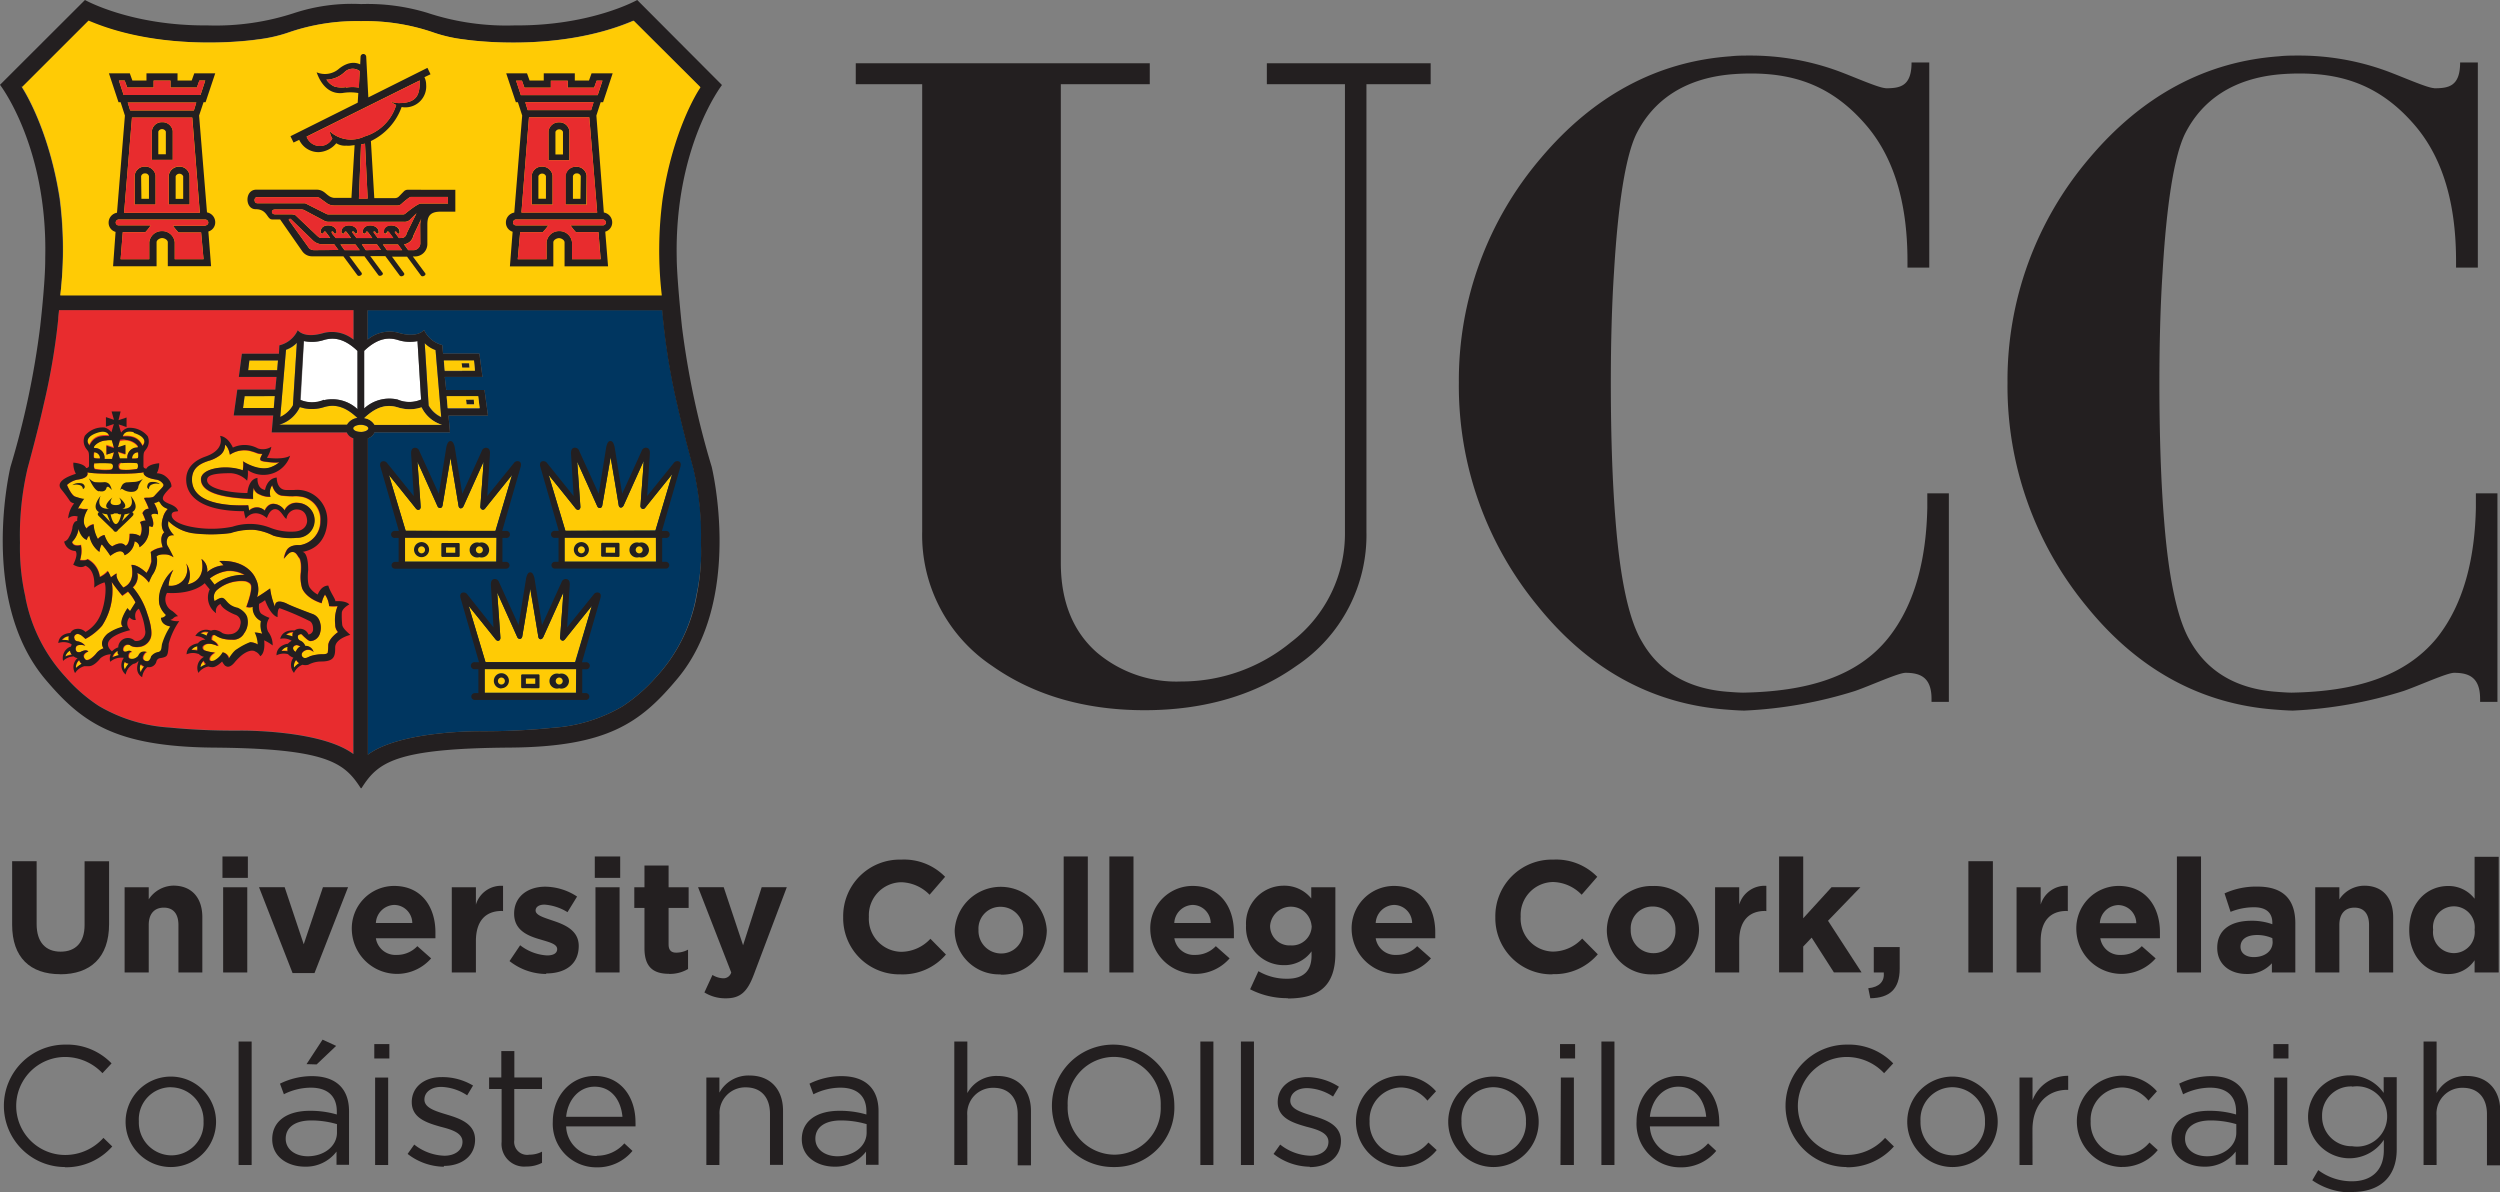 <?xml version="1.0" encoding="UTF-8"?>
<svg xmlns="http://www.w3.org/2000/svg" id="Layer_1" data-name="Layer 1" viewBox="0 0 331.63 158.18">
  <rect x="0" y="0" width="331.63" height="158.18" fill="#808080" stroke="none"/>
  <defs>
    <style>.cls-1{fill:#231f20;}.cls-2{fill:#e82c2e;}.cls-3{fill:#003660;}.cls-4{fill:#fff;}.cls-5{fill:#ffcb05;}</style>
  </defs>
  <title>Untitled-1</title>
  <path class="cls-1" d="M168.05,8.39v2.78h10.36V70.5a18.11,18.11,0,0,1-7.16,14.69,22.84,22.84,0,0,1-14.55,5.21,16.33,16.33,0,0,1-11.18-3.83c-3.19-2.79-4.8-6.79-4.8-11.91V11.17h11.8V8.39h-39v2.78h8.81V70.5a20.85,20.85,0,0,0,9.29,17.84c5.52,3.89,12.32,5.87,20.22,5.87s14.67-2,20.12-5.87a20.86,20.86,0,0,0,9.3-17.84V11.17h8.52V8.39Z"></path>
  <path class="cls-1" d="M250.13,11.69c-.92,0-4.56-1.66-6.67-2.4a33.82,33.82,0,0,0-11.29-1.92c-.89,0-1.76,0-2.63.1-9.7.69-18.14,5.21-25.13,13.49a45.38,45.38,0,0,0-10.89,29.83A45.89,45.89,0,0,0,204,80.41c6.81,8.43,15.23,13,25.05,13.72,0,0,1.56.13,2.36.13a57.29,57.29,0,0,0,14.69-2.61c2.11-.74,5.74-2.4,6.67-2.4,1.9,0,3.45.55,3.45,3.45,0,.14,0,.27,0,.4h2.3V65.44h-2.86s0,1.39,0,1.94c-.13,6.38-1.47,12.59-5.17,17.24-4.16,5.21-10.91,7.11-19.25,7.26-.65,0-1.86-.1-1.86-.1-5.66-.37-9.41-2.87-11.57-6.66-1.72-2.84-2.9-8.27-3.51-16.13-.41-5-.62-11.17-.62-18.2,0-5.45.14-10.39.42-14.68.54-9.12,1.53-15.27,2.92-18.25,2.25-4.57,6.43-7.45,12.62-8,.84-.07,1.72-.11,2.63-.11,5.66,0,10.73,1.54,15.3,6.88,4.08,4.77,5.46,11.22,5.46,18v.87h2.89l0-27.21h-2.35c0,3.19-1.55,3.42-3.45,3.42"></path>
  <path class="cls-1" d="M322.9,11.69c-.92,0-4.56-1.66-6.67-2.4a33.83,33.83,0,0,0-11.29-1.92c-.89,0-1.76,0-2.63.1-9.7.69-18.14,5.21-25.13,13.49A45.37,45.37,0,0,0,266.3,50.79a45.89,45.89,0,0,0,10.47,29.62c6.81,8.43,15.23,13,25.05,13.72,0,0,1.56.13,2.36.13a57.31,57.31,0,0,0,14.69-2.61c2.11-.74,5.74-2.4,6.67-2.4,1.9,0,3.45.55,3.45,3.45a4,4,0,0,1,0,.4h2.3V65.44h-2.86s0,1.39,0,1.94c-.13,6.38-1.47,12.59-5.17,17.24C319,89.82,312.3,91.73,304,91.88c-.64,0-1.86-.1-1.86-.1-5.66-.37-9.41-2.87-11.56-6.66-1.72-2.84-2.9-8.27-3.51-16.13-.41-5-.62-11.17-.62-18.2,0-5.45.14-10.39.42-14.68.54-9.12,1.53-15.27,2.92-18.25,2.25-4.57,6.43-7.45,12.62-8,.84-.07,1.72-.11,2.63-.11,5.66,0,10.73,1.54,15.3,6.88,4.08,4.77,5.46,11.22,5.46,18v.87h2.89l0-27.21h-2.35c0,3.19-1.55,3.42-3.45,3.42"></path>
  <path class="cls-1" d="M8.6,154.81a8.12,8.12,0,0,1,.07-16.24,8.18,8.18,0,0,1,6.13,2.49l-1.21,1.3a6.82,6.82,0,0,0-4.94-2.15,6.5,6.5,0,0,0,0,13,6.81,6.81,0,0,0,5.07-2.27l1.17,1.14a8.17,8.17,0,0,1-6.28,2.76"></path>
  <path class="cls-1" d="M22.66,154.81a6,6,0,0,1-6-6,6,6,0,1,1,6,6m0-10.59a4.26,4.26,0,0,0-4.24,4.51,4.36,4.36,0,0,0,4.28,4.53A4.27,4.27,0,0,0,27,148.78a4.38,4.38,0,0,0-4.31-4.55"></path>
  <rect class="cls-1" x="31.65" y="138.16" width="1.73" height="16.38"></rect>
  <path class="cls-1" d="M37.66,145.16l-.52-1.41a9.58,9.58,0,0,1,4.22-1c3.16,0,4.94,1.62,4.94,4.67v7.09H44.64v-1.75a5.08,5.08,0,0,1-4.2,2c-2.15,0-4.33-1.21-4.33-3.64s2-3.77,5-3.77a12.38,12.38,0,0,1,3.57.49v-.4c0-2.09-1.28-3.16-3.46-3.16a8.07,8.07,0,0,0-3.52.85m.2,5.92c0,1.48,1.35,2.33,2.92,2.33,2.13,0,3.88-1.3,3.88-3.14v-1.12a12.1,12.1,0,0,0-3.41-.49c-2.18,0-3.39.94-3.39,2.42m2.76-9.89,2.13-3.25,1.8.83L42,141.2Z"></path>
  <path class="cls-1" d="M49.65,138.5h2v1.91h-2Zm.11,4.44h1.73v11.6H49.76Z"></path>
  <path class="cls-1" d="M58.87,154.77a8,8,0,0,1-4.8-1.7l.88-1.24a6.78,6.78,0,0,0,4,1.48c1.39,0,2.4-.72,2.4-1.84v0c0-1.17-1.37-1.62-2.89-2-1.82-.52-3.84-1.14-3.84-3.27v0c0-2,1.66-3.32,3.95-3.32A7.92,7.92,0,0,1,62.75,144l-.78,1.3a6.56,6.56,0,0,0-3.43-1.12c-1.37,0-2.24.72-2.24,1.68v0c0,1.1,1.44,1.53,3,2,1.8.54,3.72,1.24,3.72,3.32v0c0,2.2-1.82,3.48-4.13,3.48"></path>
  <path class="cls-1" d="M68.22,151.24a1.72,1.72,0,0,0,2,1.93,3.62,3.62,0,0,0,1.68-.4v1.48a4.34,4.34,0,0,1-2.09.49,3,3,0,0,1-3.27-3.28v-7H64.88v-1.53h1.62v-3.5h1.73v3.5H71.9v1.53H68.22Z"></path>
  <path class="cls-1" d="M79.16,153.31a4.8,4.8,0,0,0,3.66-1.64l1.08,1a6,6,0,0,1-4.78,2.18,5.77,5.77,0,0,1-5.79-6.06c0-3.36,2.36-6.06,5.56-6.06,3.43,0,5.41,2.74,5.41,6.15a4.62,4.62,0,0,1,0,.54h-9.2a4.06,4.06,0,0,0,4.08,3.93m3.39-5.2c-.18-2.11-1.39-4-3.7-4-2,0-3.55,1.68-3.77,4Z"></path>
  <path class="cls-1" d="M95.43,154.54H93.7v-11.6h1.73v2a4.39,4.39,0,0,1,4-2.27c2.8,0,4.44,1.89,4.44,4.65v7.2h-1.73v-6.78c0-2.16-1.17-3.5-3.21-3.5a3.41,3.41,0,0,0-3.48,3.64Z"></path>
  <path class="cls-1" d="M107.9,145.16l-.52-1.41a9.59,9.59,0,0,1,4.22-1c3.16,0,4.94,1.62,4.94,4.67v7.09h-1.66v-1.75a5.08,5.08,0,0,1-4.19,2c-2.16,0-4.33-1.21-4.33-3.64s2-3.77,5-3.77a12.38,12.38,0,0,1,3.57.49v-.4c0-2.09-1.28-3.16-3.45-3.16a8.06,8.06,0,0,0-3.52.85m.2,5.92c0,1.48,1.35,2.33,2.92,2.33,2.13,0,3.88-1.3,3.88-3.14v-1.12a12.09,12.09,0,0,0-3.41-.49c-2.18,0-3.39.94-3.39,2.42"></path>
  <path class="cls-1" d="M128.32,154.54h-1.73V138.16h1.73V145a4.39,4.39,0,0,1,4-2.27c2.8,0,4.44,1.89,4.44,4.65v7.2H135v-6.78c0-2.16-1.17-3.5-3.21-3.5a3.41,3.41,0,0,0-3.48,3.64Z"></path>
  <path class="cls-1" d="M147.78,154.81a8.12,8.12,0,1,1,8-8.14,7.89,7.89,0,0,1-8,8.14m0-14.61a6.17,6.17,0,0,0-6.15,6.46,6.25,6.25,0,0,0,6.19,6.51,6.18,6.18,0,0,0,6.15-6.46,6.25,6.25,0,0,0-6.19-6.51"></path>
  <rect class="cls-1" x="159.23" y="138.16" width="1.73" height="16.38"></rect>
  <rect class="cls-1" x="164.61" y="138.16" width="1.73" height="16.38"></rect>
  <path class="cls-1" d="M173.74,154.77a8,8,0,0,1-4.8-1.7l.88-1.24a6.78,6.78,0,0,0,4,1.48c1.39,0,2.4-.72,2.4-1.84v0c0-1.17-1.37-1.62-2.89-2-1.82-.52-3.84-1.14-3.84-3.27v0c0-2,1.66-3.32,3.95-3.32a7.92,7.92,0,0,1,4.17,1.28l-.78,1.3a6.56,6.56,0,0,0-3.43-1.12c-1.37,0-2.24.72-2.24,1.68v0c0,1.1,1.44,1.53,3,2,1.79.54,3.72,1.24,3.72,3.32v0c0,2.2-1.82,3.48-4.13,3.48"></path>
  <path class="cls-1" d="M185.85,154.81a6.06,6.06,0,1,1,4.64-10.05L189.35,146a4.69,4.69,0,0,0-3.52-1.75,4.29,4.29,0,0,0-4.15,4.51,4.34,4.34,0,0,0,4.26,4.53,4.78,4.78,0,0,0,3.54-1.73l1.1,1a6,6,0,0,1-4.74,2.24"></path>
  <path class="cls-1" d="M198.11,154.81a6,6,0,0,1-6-6,6,6,0,1,1,6,6m0-10.59a4.26,4.26,0,0,0-4.24,4.51,4.36,4.36,0,0,0,4.29,4.53,4.27,4.27,0,0,0,4.26-4.49,4.38,4.38,0,0,0-4.31-4.55"></path>
  <path class="cls-1" d="M206.94,138.5h2v1.91h-2Zm.11,4.44h1.73v11.6H207Z"></path>
  <rect class="cls-1" x="212.43" y="138.16" width="1.73" height="16.38"></rect>
  <path class="cls-1" d="M222.93,153.31a4.8,4.8,0,0,0,3.65-1.64l1.08,1a6,6,0,0,1-4.78,2.18,5.77,5.77,0,0,1-5.79-6.06c0-3.36,2.36-6.06,5.56-6.06,3.43,0,5.41,2.74,5.41,6.15a4.36,4.36,0,0,1,0,.54h-9.2a4.06,4.06,0,0,0,4.08,3.93m3.39-5.2c-.18-2.11-1.39-4-3.7-4-2,0-3.54,1.68-3.77,4Z"></path>
  <path class="cls-1" d="M244.94,154.81a8.12,8.12,0,0,1,.07-16.24,8.17,8.17,0,0,1,6.13,2.49l-1.21,1.3a6.82,6.82,0,0,0-4.94-2.15,6.5,6.5,0,0,0,0,13,6.82,6.82,0,0,0,5.07-2.27l1.17,1.14a8.18,8.18,0,0,1-6.28,2.76"></path>
  <path class="cls-1" d="M259,154.81a6,6,0,0,1-6-6,6,6,0,1,1,6,6m0-10.59a4.26,4.26,0,0,0-4.24,4.51,4.36,4.36,0,0,0,4.29,4.53,4.27,4.27,0,0,0,4.26-4.49,4.38,4.38,0,0,0-4.31-4.55"></path>
  <path class="cls-1" d="M269.62,154.54h-1.73v-11.6h1.73v3a5,5,0,0,1,4.73-3.23v1.86h-.14c-2.53,0-4.6,1.82-4.6,5.32Z"></path>
  <path class="cls-1" d="M281.48,154.81a6.06,6.06,0,1,1,4.64-10.05L285,146a4.69,4.69,0,0,0-3.52-1.75,4.29,4.29,0,0,0-4.15,4.51,4.34,4.34,0,0,0,4.26,4.53,4.78,4.78,0,0,0,3.54-1.73l1.1,1a6,6,0,0,1-4.73,2.24"></path>
  <path class="cls-1" d="M289.59,145.16l-.52-1.41a9.58,9.58,0,0,1,4.22-1c3.16,0,4.94,1.62,4.94,4.67v7.09h-1.66v-1.75a5.08,5.08,0,0,1-4.19,2c-2.15,0-4.33-1.21-4.33-3.64s2-3.77,5-3.77a12.38,12.38,0,0,1,3.57.49v-.4c0-2.09-1.28-3.16-3.45-3.16a8.07,8.07,0,0,0-3.52.85m.2,5.92c0,1.48,1.35,2.33,2.92,2.33,2.13,0,3.88-1.3,3.88-3.14v-1.12a12.07,12.07,0,0,0-3.41-.49c-2.18,0-3.39.94-3.39,2.42"></path>
  <path class="cls-1" d="M301.57,138.5h2v1.91h-2Zm.11,4.44h1.73v11.6h-1.73Z"></path>
  <path class="cls-1" d="M312,158.18a9.1,9.1,0,0,1-5.27-1.61l.79-1.35A7.41,7.41,0,0,0,312,156.7c2.56,0,4.22-1.42,4.22-4.13V151.2a5.5,5.5,0,0,1-4.55,2.45,5.48,5.48,0,0,1,0-11,5.44,5.44,0,0,1,4.53,2.33v-2.09h1.73v9.58c0,3.75-2.33,5.65-5.9,5.65m0-14a3.83,3.83,0,0,0-4,3.93,3.92,3.92,0,0,0,4,4,4,4,0,1,0,0-7.9"></path>
  <path class="cls-1" d="M323.22,154.54h-1.73V138.16h1.73V145a4.39,4.39,0,0,1,4-2.27c2.8,0,4.44,1.89,4.44,4.65v7.2H329.9v-6.78c0-2.16-1.17-3.5-3.21-3.5a3.41,3.41,0,0,0-3.48,3.64Z"></path>
  <path class="cls-1" d="M8,129.23c-4,0-6.39-2.22-6.39-6.56v-8.43H4.86v8.35c0,2.4,1.2,3.65,3.18,3.65s3.18-1.2,3.18-3.54v-8.45h3.25v8.33c0,4.47-2.51,6.66-6.47,6.66"></path>
  <path class="cls-1" d="M23.67,129v-6.3c0-1.52-.72-2.3-1.94-2.3s-2,.78-2,2.3V129h-3.2v-11.3h3.2v1.6A4,4,0,0,1,23,117.48c2.42,0,3.84,1.6,3.84,4.19V129Z"></path>
  <path class="cls-1" d="M29.51,113.61h3.37v2.84H29.51Zm.09,4.09h3.2V129H29.6Z"></path>
  <polygon class="cls-1" points="41.72 129.08 38.81 129.08 34.36 117.69 37.76 117.69 40.29 125.26 42.84 117.69 46.17 117.69 41.72 129.08"></polygon>
  <path class="cls-1" d="M57.72,124.46H49.86a2.62,2.62,0,0,0,2.76,2.21,3.7,3.7,0,0,0,2.74-1.16l1.83,1.62a6,6,0,0,1-10.52-3.73v0a5.63,5.63,0,0,1,5.59-5.88c3.77,0,5.5,2.93,5.5,6.13v0c0,.32,0,.51,0,.8m-5.46-4.41a2.52,2.52,0,0,0-2.44,2.4h4.83a2.42,2.42,0,0,0-2.38-2.4"></path>
  <path class="cls-1" d="M66.57,120.84c-2.13,0-3.44,1.29-3.44,4V129h-3.2v-11.3h3.2V120a3.49,3.49,0,0,1,3.6-2.49v3.35Z"></path>
  <path class="cls-1" d="M72.44,129.2a7.9,7.9,0,0,1-4.85-1.71L69,125.39a6.4,6.4,0,0,0,3.56,1.35c.93,0,1.35-.34,1.35-.84v0c0-.7-1.1-.93-2.34-1.31-1.58-.46-3.37-1.2-3.37-3.39v0c0-2.3,1.85-3.58,4.13-3.58a7.81,7.81,0,0,1,4.22,1.31L75.28,121A6.7,6.7,0,0,0,72.23,120c-.78,0-1.18.34-1.18.78v0c0,.63,1.08.93,2.3,1.35,1.58.53,3.42,1.29,3.42,3.35v0c0,2.51-1.88,3.65-4.32,3.65"></path>
  <path class="cls-1" d="M78.9,113.61h3.37v2.84H78.9Zm.09,4.09h3.2V129H79Z"></path>
  <path class="cls-1" d="M88.78,129.18c-2,0-3.29-.78-3.29-3.39v-5.35H84.14v-2.74h1.35v-2.89h3.2v2.89h2.66v2.74H88.69v4.83c0,.74.32,1.1,1,1.1a3.26,3.26,0,0,0,1.58-.4v2.57a4.73,4.73,0,0,1-2.53.65"></path>
  <path class="cls-1" d="M100,129.27c-.86,2.3-1.79,3.16-3.71,3.16a5.29,5.29,0,0,1-2.85-.78l1.07-2.32a2.92,2.92,0,0,0,1.37.44A1.07,1.07,0,0,0,97,129L92.6,117.69H96l2.57,7.7,2.47-7.7h3.33Z"></path>
  <path class="cls-1" d="M119.42,129.25a7.45,7.45,0,0,1-7.57-7.59v0a7.5,7.5,0,0,1,7.7-7.63,7.6,7.6,0,0,1,5.82,2.28l-2.06,2.38a5.44,5.44,0,0,0-3.77-1.66,4.37,4.37,0,0,0-4.28,4.59v0a4.38,4.38,0,0,0,4.28,4.64,5.32,5.32,0,0,0,3.88-1.73l2.06,2.09a7.54,7.54,0,0,1-6,2.63"></path>
  <path class="cls-1" d="M132.73,129.25a5.87,5.87,0,0,1-6.09-5.84v0a6.12,6.12,0,0,1,12.22,0v0a5.93,5.93,0,0,1-6.13,5.88m3-5.88a3,3,0,0,0-3-3.12,2.89,2.89,0,0,0-2.93,3.07v0a3,3,0,0,0,3,3.12,2.9,2.9,0,0,0,2.93-3.08Z"></path>
  <rect class="cls-1" x="141.1" y="113.61" width="3.2" height="15.39"></rect>
  <rect class="cls-1" x="147.16" y="113.61" width="3.2" height="15.39"></rect>
  <path class="cls-1" d="M163.64,124.46h-7.86a2.62,2.62,0,0,0,2.76,2.21,3.71,3.71,0,0,0,2.74-1.16l1.83,1.62a6,6,0,0,1-10.52-3.73v0a5.62,5.62,0,0,1,5.59-5.88c3.77,0,5.5,2.93,5.5,6.13v0c0,.32,0,.51,0,.8m-5.46-4.41a2.52,2.52,0,0,0-2.45,2.4h4.83a2.42,2.42,0,0,0-2.38-2.4"></path>
  <path class="cls-1" d="M170.83,132.41a10.73,10.73,0,0,1-5-1.18l1.1-2.4a7.39,7.39,0,0,0,3.82,1c2.19,0,3.23-1.06,3.23-3.08v-.55a4.42,4.42,0,0,1-3.69,1.83,5,5,0,0,1-5-5.27v0a5,5,0,0,1,5-5.27,4.57,4.57,0,0,1,3.65,1.69v-1.48h3.2v8.75c0,4.26-2.11,6-6.3,6m3.14-9.65a2.76,2.76,0,0,0-5.5,0v0a2.58,2.58,0,0,0,2.74,2.61A2.61,2.61,0,0,0,174,122.8Z"></path>
  <path class="cls-1" d="M190.35,124.46h-7.86a2.62,2.62,0,0,0,2.76,2.21,3.7,3.7,0,0,0,2.74-1.16l1.83,1.62a6,6,0,0,1-10.52-3.73v0a5.63,5.63,0,0,1,5.59-5.88c3.78,0,5.5,2.93,5.5,6.13v0c0,.32,0,.51,0,.8m-5.46-4.41a2.52,2.52,0,0,0-2.44,2.4h4.83a2.42,2.42,0,0,0-2.38-2.4"></path>
  <path class="cls-1" d="M205.93,129.25a7.45,7.45,0,0,1-7.57-7.59v0a7.5,7.5,0,0,1,7.7-7.63,7.61,7.61,0,0,1,5.82,2.28l-2.07,2.38A5.44,5.44,0,0,0,206,117a4.37,4.37,0,0,0-4.28,4.59v0a4.38,4.38,0,0,0,4.28,4.64,5.32,5.32,0,0,0,3.88-1.73l2.07,2.09a7.54,7.54,0,0,1-6,2.63"></path>
  <path class="cls-1" d="M219.24,129.25a5.87,5.87,0,0,1-6.09-5.84v0a5.93,5.93,0,0,1,6.14-5.88,5.87,5.87,0,0,1,6.09,5.84v0a5.93,5.93,0,0,1-6.13,5.88m3-5.88a3,3,0,0,0-3-3.12,2.89,2.89,0,0,0-2.93,3.07v0a3,3,0,0,0,3,3.12,2.89,2.89,0,0,0,2.93-3.08Z"></path>
  <path class="cls-1" d="M234.15,120.84c-2.13,0-3.44,1.29-3.44,4V129h-3.2v-11.3h3.2V120a3.49,3.49,0,0,1,3.6-2.49v3.35Z"></path>
  <polygon class="cls-1" points="243.27 128.99 240.32 124.38 239.2 125.56 239.2 128.99 236 128.99 236 113.61 239.2 113.61 239.2 121.81 242.96 117.69 246.79 117.69 242.49 122.14 246.94 128.99 243.27 128.99"></polygon>
  <path class="cls-1" d="M249.87,129h-1.31v-3.37H252v2.85c0,2.78-1.39,3.9-3.9,3.94l-.27-1.33c1.46-.15,2.17-.88,2.06-2.09"></path>
  <rect class="cls-1" x="261.11" y="114.24" width="3.25" height="14.76"></rect>
  <path class="cls-1" d="M274.14,120.84c-2.13,0-3.44,1.29-3.44,4V129h-3.2v-11.3h3.2V120a3.49,3.49,0,0,1,3.6-2.49v3.35Z"></path>
  <path class="cls-1" d="M286.47,124.46h-7.86a2.62,2.62,0,0,0,2.76,2.21,3.7,3.7,0,0,0,2.74-1.16l1.84,1.62a6,6,0,0,1-10.52-3.73v0a5.63,5.63,0,0,1,5.59-5.88c3.77,0,5.5,2.93,5.5,6.13v0c0,.32,0,.51,0,.8M281,120.06a2.52,2.52,0,0,0-2.45,2.4h4.83a2.42,2.42,0,0,0-2.38-2.4"></path>
  <rect class="cls-1" x="288.77" y="113.61" width="3.2" height="15.39"></rect>
  <path class="cls-1" d="M301.37,129v-1.22A4.35,4.35,0,0,1,298,129.2c-2.13,0-3.88-1.22-3.88-3.46v0c0-2.47,1.87-3.6,4.55-3.6a8,8,0,0,1,2.76.46v-.19c0-1.33-.82-2.06-2.42-2.06a8.27,8.27,0,0,0-3.12.61l-.8-2.45a10,10,0,0,1,4.39-.9c3.5,0,5,1.81,5,4.87V129Zm.06-4.55a5,5,0,0,0-2-.42c-1.37,0-2.22.55-2.22,1.56v0c0,.86.72,1.37,1.75,1.37,1.5,0,2.51-.82,2.51-2Z"></path>
  <path class="cls-1" d="M314.26,129v-6.3c0-1.52-.72-2.3-1.94-2.3s-2,.78-2,2.3V129h-3.2v-11.3h3.2v1.6a4,4,0,0,1,3.31-1.81c2.42,0,3.83,1.6,3.83,4.19V129Z"></path>
  <path class="cls-1" d="M328.26,129v-1.62a4.14,4.14,0,0,1-3.52,1.83c-2.63,0-5.15-2.06-5.15-5.84v0c0-3.77,2.47-5.84,5.15-5.84a4.34,4.34,0,0,1,3.52,1.69v-5.56h3.2V129Zm0-5.67a2.77,2.77,0,1,0-5.5,0v0a2.77,2.77,0,1,0,5.5,0Z"></path>
  <path class="cls-2" d="M7.91,41.13H46.84l.06,0v3.92a4.54,4.54,0,0,0-3.92-.9c-2.68.81-3.46-.33-3.48-.35a3.61,3.61,0,0,1-2.44,2L37,46.92H32.09L31.68,50h5v0l-.16,1.68H31.48L31,55.11h5.24l-.2,2.25H46a1.4,1.4,0,0,0,.87.78V100c-4.33-3.24-15-3.11-15-3.11a89.25,89.25,0,0,1-9.44-.41,21,21,0,0,1-9.18-2.77l-.23-.14a21.34,21.34,0,0,1-4.32-3.78A21.48,21.48,0,0,1,3.37,79.26l0-.06A29.45,29.45,0,0,1,2.65,72a38.83,38.83,0,0,1,1-9.85h0c1.54-5.67,2.14-8.48,2.14-8.48A87.76,87.76,0,0,0,7.72,42.35c0-.41.07-.81.11-1.21Z"></path>
  <path class="cls-3" d="M48.88,41.14h39c0,.39.07.82.11,1.23a87.76,87.76,0,0,0,1.89,11.35s.6,2.8,2.14,8.48h0a39.05,39.05,0,0,1,1,9.85,28.89,28.89,0,0,1-.7,7.18l0,.06A21.5,21.5,0,0,1,87,89.86a21.91,21.91,0,0,1-4.33,3.78l-.23.14a21,21,0,0,1-9.18,2.77A89.39,89.39,0,0,1,63.8,97s-10.65-.13-15,3.11V58.14a1.42,1.42,0,0,0,.89-.79h0l10,0-.2-2.22h5.24l-.46-3.4H59.19L59,50v0h5l-.41-3.09H58.77l-.1-1.14a3.6,3.6,0,0,1-2.42-2s-.83,1.16-3.48.35a4.55,4.55,0,0,0-4,.93V41.17Z"></path>
  <path class="cls-4" d="M48.31,54.26V46.54c1.87-1.79,3.3-1.77,4.41-1.46a5.22,5.22,0,0,0,2.66.17L55.85,53h0a3.91,3.91,0,0,1-3.1,0,4.93,4.93,0,0,0-4.44,1.18"></path>
  <polygon class="cls-5" points="36.31 54.13 32.24 54.13 32.45 52.56 36.45 52.55 36.31 54.13"></polygon>
  <polygon class="cls-5" points="36.87 47.82 36.76 49.12 32.92 49.12 33.08 47.82 36.87 47.82"></polygon>
  <path class="cls-5" d="M56.33,45.49a3.7,3.7,0,0,0,1.44.92v0l.76,8.89a3.69,3.69,0,0,1-1.67-1.54l-.52-8.3Z"></path>
  <path class="cls-4" d="M40.32,45.25A5.21,5.21,0,0,0,43,45.09c1.1-.31,2.54-.34,4.42,1.46v7.72A4.93,4.93,0,0,0,43,53.07a3.92,3.92,0,0,1-3.1,0Z"></path>
  <path class="cls-5" d="M37.93,46.43v0a3.76,3.76,0,0,0,1.44-.92l-.52,8.29a3.69,3.69,0,0,1-1.68,1.54Z"></path>
  <path class="cls-5" d="M46,56.36h-9A4.37,4.37,0,0,0,39.77,54l.55.15A5.25,5.25,0,0,0,43,54c1.1-.32,2.54-.35,4.41,1.44v0a1.86,1.86,0,0,0-1.37.89"></path>
  <path class="cls-5" d="M47.85,57.3h0c-.57,0-1-.22-1-.47s.46-.47,1-.47,1,.22,1,.47-.45.47-1,.47"></path>
  <polygon class="cls-1" points="61.15 48.18 61.23 48.77 62.26 48.77 62.2 48.18 61.15 48.18"></polygon>
  <polygon class="cls-1" points="61.82 53.01 61.89 53.63 62.92 53.63 62.85 53.01 61.82 53.01"></polygon>
  <path class="cls-1" d="M90.47,43.4s-.63-5.82-.7-8.92v-.2c-.32-14.83,6-23,6-23L84.53,0S78.41,3.45,68.28,3.37A33.44,33.44,0,0,1,56.65,1.69,27.21,27.21,0,0,0,47.9.54a24.55,24.55,0,0,0-8.75,1.15A33.43,33.43,0,0,1,27.52,3.37C17.39,3.45,11.27,0,11.27,0L0,11.25s6.35,8.2,6,23v.2C6,37.58,5.32,43.4,5.32,43.4A112.87,112.87,0,0,1,1.39,61.93S-2.9,79.61,6.06,90.17c4.83,5.7,9.24,8.86,22.16,9,15.2.11,17.46,2,19.64,5.39h0l0,0h.09v0h0c2.17-3.43,4.43-5.28,19.63-5.39,12.92-.09,17.33-3.25,22.16-9,9-10.56,4.67-28.24,4.67-28.24A112.35,112.35,0,0,1,90.47,43.4ZM2.91,11.61h0l-.22,0,.22,0v0l8.8-8.79h0C22,7.12,34.14,5.22,34.14,5.22a19.54,19.54,0,0,0,4.34-1A27.74,27.74,0,0,1,47.82,2.8h.12a27.77,27.77,0,0,1,9.35,1.45,19.56,19.56,0,0,0,4.35,1S73.78,7.12,84,2.73l0,0,8.79,8.77v.08c-.39.61-3.59,5.75-5,14.73a51.82,51.82,0,0,0-.11,12.83H8a52.8,52.8,0,0,0-.11-12.83C6.5,17.31,3.27,12.17,2.91,11.61ZM58.64,56.35H49.69a1.89,1.89,0,0,0-1.37-.89s0,0,0,0v0h0c1.86-1.79,3.3-1.76,4.4-1.44a5.22,5.22,0,0,0,2.66.16l.55-.15A4.42,4.42,0,0,0,58.64,56.35Zm-.11-1a3.67,3.67,0,0,1-1.67-1.54l-.52-8.29a3.71,3.71,0,0,0,1.44.92v0ZM55.85,53a3.91,3.91,0,0,1-3.1,0,4.93,4.93,0,0,0-4.44,1.18V46.54c1.87-1.79,3.31-1.77,4.41-1.46a5.2,5.2,0,0,0,2.66.17L55.86,53ZM39.77,54l.55.15A5.22,5.22,0,0,0,43,54c1.11-.32,2.54-.35,4.41,1.44a1.87,1.87,0,0,0-1.37.89h-9A4.37,4.37,0,0,0,39.77,54Zm-1.83-7.61v0a3.74,3.74,0,0,0,1.44-.92l-.52,8.29a3.7,3.7,0,0,1-1.68,1.54Zm5,6.64a3.93,3.93,0,0,1-3.11,0l.47-7.79A5.2,5.2,0,0,0,43,45.09c1.11-.31,2.54-.34,4.42,1.46v7.72A4.93,4.93,0,0,0,43,53.08Zm3.94,47c-4.33-3.24-15-3.11-15-3.11a89.25,89.25,0,0,1-9.44-.41,21,21,0,0,1-9.18-2.77l-.23-.14a21.34,21.34,0,0,1-4.32-3.78A21.48,21.48,0,0,1,3.37,79.26l0-.06A29.45,29.45,0,0,1,2.65,72a38.83,38.83,0,0,1,1-9.85h0c1.54-5.67,2.14-8.48,2.14-8.48A87.76,87.76,0,0,0,7.72,42.35c0-.41.07-.81.11-1.21l.08,0H46.84l.06,0v3.92a4.54,4.54,0,0,0-3.92-.9c-2.68.81-3.46-.33-3.48-.35a3.61,3.61,0,0,1-2.44,2L37,46.92H32.09L31.68,50h5v0l-.16,1.68H31.48L31,55.11h5.24l-.2,2.25H46a1.4,1.4,0,0,0,.87.78Zm-10-52.22-.11,1.3H32.92l.16-1.3Zm-.42,4.73-.14,1.58H32.24l.21-1.57Zm11.4,4.75c-.57,0-1-.22-1-.47s.46-.47,1-.47,1,.22,1,.47S48.42,57.3,47.85,57.3ZM92.37,79.22l0,.06A21.5,21.5,0,0,1,87,89.86a21.91,21.91,0,0,1-4.33,3.78l-.23.14a21,21,0,0,1-9.18,2.77A89.39,89.39,0,0,1,63.8,97s-10.65-.13-15,3.11V58.14a1.42,1.42,0,0,0,.89-.79h0l10,0-.2-2.22h5.24l-.46-3.4H59.19L59,50v0h5l-.41-3.09H58.77l-.1-1.14a3.6,3.6,0,0,1-2.42-2s-.83,1.16-3.48.35a4.55,4.55,0,0,0-4,.93V41.17l.07,0h39c0,.39.07.82.11,1.23a87.76,87.76,0,0,0,1.89,11.35s.6,2.8,2.14,8.48h0a39.05,39.05,0,0,1,1,9.85A28.89,28.89,0,0,1,92.37,79.22Zm-31.07-30H59l-.13-1.35h4L63,49.17H61.31Zm-2.06,3.38h4.19l.19,1.58H59.39Z"></path>
  <path class="cls-5" d="M49.68,56.36h0a1.88,1.88,0,0,0-1.37-.89s0,0,0,0v0h0c1.86-1.79,3.29-1.76,4.4-1.44a5.26,5.26,0,0,0,2.66.16l.55-.15a4.42,4.42,0,0,0,2.71,2.31Z"></path>
  <path class="cls-5" d="M59,49.17l-.12-1.35h4L63,49.17H59Zm3.3-.4-.06-.59h-1l.08.59Z"></path>
  <path class="cls-5" d="M59.25,52.55h4.19l.19,1.58H59.39Zm2.57.47h0v0Zm0,0,.07.63h1L62.85,53Z"></path>
  <path class="cls-5" d="M8,39.19H87.79a52,52,0,0,1,.11-12.83c1.37-9,4.57-14.12,5-14.73v-.08L84.07,2.75l0,0c-10.25,4.39-22.4,2.49-22.4,2.49a19.53,19.53,0,0,1-4.35-1A27.77,27.77,0,0,0,47.94,2.8h-.12a27.73,27.73,0,0,0-9.34,1.45,19.51,19.51,0,0,1-4.34,1S22,7.12,11.75,2.73h0l-8.8,8.79v0l-.22,0,.22.05h0c.36.56,3.58,5.7,5,14.73A52.7,52.7,0,0,1,8,39.17Z"></path>
  <path class="cls-1" d="M27.46,28.2h0L26.41,15.33,27,13.56h.27l1.28-3.83H25.77l-.34.95H23.55V9.73H19.43v.95H17.56l-.34-.95H14.45l1.27,3.83H16l.57,1.77L15.52,28.22h0a1.33,1.33,0,0,0-1.11,1.33,1.25,1.25,0,0,0,.92,1.21v0L15,35.32h5.77V32.14h0c0-.31.43-.56.74-.56h0c.32,0,.75.25.75.56v3.17H28l-.36-4.6v0a1.26,1.26,0,0,0,.91-1.21,1.33,1.33,0,0,0-1.12-1.33M16.4,12.6l-.63-1.92h.77l.34.93h3.5v-.92h2.24v.92h3.5l.33-.93h.78l-.63,1.92-.19,0H16.58Zm9.64,1-.32,1.05H17.27l-.33-1.05Zm-8.53,2h8l1,12.63H16.46Zm9.75,14.34H22.94a8.21,8.21,0,0,0,.74.9h3L27,34.38H23.18V32.14a1.66,1.66,0,0,0-1.69-1.49h0a1.67,1.67,0,0,0-1.69,1.49v2.24H16l.29-3.59h3a6.16,6.16,0,0,0,.71-.9H15.72a.37.37,0,0,1-.37-.36.41.41,0,0,1,.37-.41H27.25a.41.41,0,0,1,.38.41.37.37,0,0,1-.38.36m-4.06,2.25Zm-3.4,0h0Zm.36-10.93h2.77V17.38a1.36,1.36,0,0,0-1.4-1.17,1.32,1.32,0,0,0-1.37,1.17ZM21,17.46a.54.54,0,0,1,1,0v3H21Zm-3.13,9.68h2.77V23.28a1.37,1.37,0,0,0-1.4-1.18,1.32,1.32,0,0,0-1.37,1.18Zm.85-3.77a.51.51,0,0,1,.52-.37.5.5,0,0,1,.52.37v3h-1Zm6.43-.08a1.32,1.32,0,0,0-1.36-1.18,1.37,1.37,0,0,0-1.4,1.18v3.85h2.77Zm-.85,3.09h-1v-3a.54.54,0,0,1,1,0Z"></path>
  <path class="cls-2" d="M16.4,12.6l-.63-1.92h.77l.33.93h3.5v-.92h2.24v.92h3.5l.33-.93h.78l-.63,1.92-.19,0H16.57Zm9.64,1-.32,1.05H17.27l-.33-1.05Zm-8.54,2h8l1,12.63H16.46Zm9.75,14.34H22.94a8.29,8.29,0,0,0,.74.9h3L27,34.38H23.18V32.14a1.67,1.67,0,0,0-1.69-1.48h0a1.67,1.67,0,0,0-1.69,1.48v2.25H16l.28-3.59h3a5.93,5.93,0,0,0,.71-.9H15.72a.37.37,0,0,1-.37-.36.4.4,0,0,1,.37-.41H27.25a.41.41,0,0,1,.38.41.37.37,0,0,1-.38.36m-4.06,2.24Zm-3.41,0h0Zm.36-10.93h2.77V17.38a1.36,1.36,0,0,0-1.4-1.17,1.32,1.32,0,0,0-1.37,1.17Zm-2.28,5.91h2.77V23.28a1.37,1.37,0,0,0-1.4-1.18,1.33,1.33,0,0,0-1.37,1.18Zm7.28-3.85a1.32,1.32,0,0,0-1.36-1.18,1.37,1.37,0,0,0-1.4,1.18v3.85h2.77Z"></path>
  <path class="cls-1" d="M68.22,28.2a1.33,1.33,0,0,0-1.11,1.33A1.26,1.26,0,0,0,68,30.74v0l-.36,4.6h5.76V32.15c0-.31.44-.56.75-.56h0c.31,0,.74.25.74.56h0v3.18h5.77l-.37-4.6v0a1.26,1.26,0,0,0,.92-1.21,1.33,1.33,0,0,0-1.11-1.33h0L79.11,15.33l.57-1.77H80l1.27-3.83H78.47l-.34.95H76.25V9.73H72.13v.95H70.25l-.34-.95H67.15l1.28,3.83h.27l.57,1.77L68.22,28.22h0M79.1,12.62H69.28l-.19,0-.63-1.92h.78l.33.93h3.5v-.92h2.24v.92h3.5l.34-.93h.77l-.63,1.92Zm-.36.94-.33,1.05H70l-.32-1.05Zm.48,14.63H69.17l1-12.63h8Zm-10.79,1.7a.37.37,0,0,1-.38-.36.41.41,0,0,1,.38-.41H80a.41.41,0,0,1,.37.41.37.37,0,0,1-.37.36H75.68a6.16,6.16,0,0,0,.71.9h3l.29,3.59H75.88V32.14a1.67,1.67,0,0,0-1.69-1.49h0a1.66,1.66,0,0,0-1.69,1.49v2.24H68.68L69,30.8h3a8.08,8.08,0,0,0,.74-.9H68.43m4.06,2.26h0Zm3.4,0h0Zm-.36-14.76a1.32,1.32,0,0,0-1.37-1.17,1.36,1.36,0,0,0-1.4,1.17v3.85h2.76Zm-.85,3.09h-1v-3a.54.54,0,0,1,1,0Zm3.13,2.81a1.33,1.33,0,0,0-1.37-1.18A1.37,1.37,0,0,0,75,23.28v3.85h2.77ZM77,26.37h-1v-3a.5.5,0,0,1,.52-.37.51.51,0,0,1,.52.37Zm-6.43.76H73.3V23.28a1.37,1.37,0,0,0-1.4-1.18,1.32,1.32,0,0,0-1.36,1.18Zm.85-3.77a.54.54,0,0,1,1,0v3h-1Z"></path>
  <path class="cls-2" d="M79.11,12.62H69.28l-.19,0-.63-1.92h.78l.32.93h3.51v-.92h2.24v.92h3.5l.33-.93h.77l-.63,1.92Zm-.36.94-.33,1.05H70l-.32-1.05Zm.47,14.63H69.17l1-12.63h8ZM68.43,29.89a.37.37,0,0,1-.38-.36.41.41,0,0,1,.38-.41H80a.4.4,0,0,1,.37.41.37.37,0,0,1-.37.36H75.68a5.93,5.93,0,0,0,.71.9h3l.28,3.59H75.88V32.14a1.67,1.67,0,0,0-1.69-1.48h0a1.67,1.67,0,0,0-1.69,1.48v2.25H68.68L69,30.8h3a8.3,8.3,0,0,0,.74-.9H68.43m4.06,2.26h0Zm3.41,0h0Zm-.36-14.76a1.32,1.32,0,0,0-1.37-1.17,1.36,1.36,0,0,0-1.4,1.17v3.85h2.76Zm2.28,5.9a1.33,1.33,0,0,0-1.37-1.18,1.37,1.37,0,0,0-1.4,1.18v3.85h2.77Zm-7.28,3.85H73.3V23.28a1.37,1.37,0,0,0-1.4-1.18,1.32,1.32,0,0,0-1.36,1.18Z"></path>
  <path class="cls-1" d="M50.73,36.17h0Zm-2.82,0h0Zm6.19-11a.72.72,0,0,0-.53.22l-.65.67a.74.74,0,0,1-.54.22H49.65l-.45-7.57h0a8,8,0,0,0,4.08-4.52,1.65,1.65,0,0,0,.41.05,2.77,2.77,0,0,0,2.84-3,2.27,2.27,0,0,0-.23-1l.81-.39L56.7,9l-7.84,3.92h0l-.28-5.38a.39.39,0,0,0-.38-.38.38.38,0,0,0-.37.38h0l-.05,1h0C47.4,8.36,46.4,8,45,9.09a2.83,2.83,0,0,1-3,.5c.1.22.92,3,3.43,2.75a6.21,6.21,0,0,1,2.1,0h0l-.08,1.28-8.92,4.45.41.84.75-.36h0a2.81,2.81,0,0,0,2.6,1.63A3.2,3.2,0,0,0,44.61,19v0a2.14,2.14,0,0,0,1.34.32,2.29,2.29,0,0,0,.51,0l.58-.07-.42,7H44.33a1.41,1.41,0,0,1-.74-.29c-.39-.25-.74-.8-1.6-.8H34c-1.57,0-1.52,2.59-.1,2.59,1.61,0,1.48,1.36,2.21,1.36h1.05l2.93,4.21h0a1.58,1.58,0,0,0,1.36.68h4.1l1.83,2.47a.27.27,0,0,0,.24.13c.16,0,.38-.13.38-.28a.26.26,0,0,0-.08-.19l-1.58-2.14h2l1.82,2.47h0a.26.26,0,0,0,.24.13c.16,0,.39-.13.39-.28a.29.29,0,0,0-.09-.19l-1.58-2.14h2L53,36.52a.28.28,0,0,0,.25.13c.16,0,.38-.13.38-.28a.29.29,0,0,0-.08-.2v0L52,34.05h2l1.82,2.47h0a.26.26,0,0,0,.24.13c.15,0,.38-.13.38-.28a.26.26,0,0,0-.09-.2v0l-1.59-2.15H55a1.65,1.65,0,0,0,1.69-1.64l0-2.59c0-.93.22-1.71,1.71-1.71h2v-2.9ZM45.89,11.56a3.49,3.49,0,0,1-1.52-.08,2.41,2.41,0,0,1-1.07-.92h.22a3.69,3.69,0,0,0,2.19-1,1.53,1.53,0,0,1,2-.13h0l-.11,2.19a5.18,5.18,0,0,0-1.7,0m-2.15,5.85h0a2.17,2.17,0,0,0,.33.9h0a1.87,1.87,0,0,1-3.41-.25h0l15-7.45,0,0a1.82,1.82,0,0,1,0,.24c0,1.56-.32,2.76-2.74,2.76a2.73,2.73,0,0,1-1.07-.2h0a2.48,2.48,0,0,0,.69.46,6.21,6.21,0,0,1-4.18,4.16,4.16,4.16,0,0,1-4.6-.65m5,8.9H47.61l.28-7.17.43-.1.1,0Zm-7.14,6.84a1,1,0,0,1-.62-.24L38.32,29.2c-.07-.09.15-.25.26-.14l2.89,2.8a1.88,1.88,0,0,0,1.32.55h1.55l.54.75Zm4.07,0-.54-.75h2l.55.75Zm2.82,0L48,32.41h2l.54.75Zm2.81,0-.54-.75h2l.55.75Zm4.42-.87a.93.93,0,0,1-.83.87h-.77l-.56-.77a1.46,1.46,0,0,0,1.2-1l0-.07L55.89,29a2.53,2.53,0,0,0-.15.88ZM59.43,27H55.83c-.47,0-2.07,1.34-2.07,1.34a.38.38,0,0,1-.26.1h-10a.84.84,0,0,1-.2-.06l-2.62-1.32a.65.65,0,0,0-.36-.1H34.12c-.46,0-.48-.81,0-.81H42a.79.79,0,0,1,.38.1l1.07.77a1.69,1.69,0,0,0,.86.24h8.44A.76.76,0,0,0,53.3,27h0s1-.88,1.18-.88h4.93Zm-6.5,4.59s-.46-.6-.53-.72,0-.15.08-.15a.17.17,0,0,1,.14.08c.11.14.11.21.22.21A.18.18,0,0,0,53,30.8c0-.59-.56-.9-1.12-.9s-1,.28-1,.9a.26.26,0,0,0,.26.19c.21,0,.1-.28.29-.28a.15.15,0,0,1,.14.07l.37.49.21.3H50.11s-.46-.6-.53-.72,0-.15.08-.15a.17.17,0,0,1,.14.08c.11.14.11.21.22.21a.19.19,0,0,0,.21-.19c0-.59-.56-.9-1.12-.9s-1,.28-1,.9a.25.25,0,0,0,.26.19c.21,0,.11-.28.29-.28a.15.15,0,0,1,.14.07l.37.49.21.3H47.29s-.46-.6-.54-.72,0-.15.08-.15a.17.17,0,0,1,.15.08c.11.14.11.21.22.21s.21-.15.21-.19c0-.59-.56-.9-1.12-.9s-1,.28-1,.9a.26.26,0,0,0,.26.19c.21,0,.1-.28.29-.28a.15.15,0,0,1,.14.07l.37.49.21.3h-2S44,31,44,30.85s0-.15.08-.15a.17.17,0,0,1,.14.08c.11.14.11.21.22.21a.18.18,0,0,0,.21-.19c0-.59-.56-.9-1.12-.9s-1,.28-1,.9a.25.25,0,0,0,.26.19c.2,0,.1-.28.29-.28a.15.15,0,0,1,.14.07l.37.49.21.3H42.59c-.21,0-.43-.21-.58-.35l-2.81-2.67a1.42,1.42,0,0,0-.62-.12h-2.1c-.53,0-.55-.64,0-.64H40a.81.81,0,0,1,.37.09l2.6,1.38a1.1,1.1,0,0,0,.58.16h10a1.05,1.05,0,0,0,.79-.23h0l.91-.9L53.92,31l0,.06a.7.7,0,0,1-.6.51h-.37Z"></path>
  <path class="cls-2" d="M45.89,11.56a3.5,3.5,0,0,1-1.52-.08,2.4,2.4,0,0,1-1.06-.92h.22a3.69,3.69,0,0,0,2.19-1,1.53,1.53,0,0,1,2-.13h0l-.11,2.19a5.18,5.18,0,0,0-1.7,0m-2.15,5.85h0a2.22,2.22,0,0,0,.33.9h0a1.78,1.78,0,0,1-1.65,1,1.8,1.8,0,0,1-1.76-1.24h0l15-7.45,0,0a2.4,2.4,0,0,1,0,.24c0,1.56-.33,2.76-2.74,2.76a2.72,2.72,0,0,1-1.06-.2h0a2.47,2.47,0,0,0,.68.46,6.2,6.2,0,0,1-4.18,4.16,4.16,4.16,0,0,1-4.6-.65m5,8.9H47.61l.28-7.17.43-.1.1,0Zm-7.14,6.84a1,1,0,0,1-.62-.24L38.32,29.2c-.07-.09.14-.25.27-.14l2.89,2.8a1.87,1.87,0,0,0,1.32.55h1.55l.54.75Zm4.07,0-.54-.75h2l.55.75Zm2.82,0L48,32.41h2l.54.75Zm2.82,0-.54-.75h2l.55.75Zm4.42-.87a.93.93,0,0,1-.83.87h-.77l-.56-.77a1.46,1.46,0,0,0,1.2-1l0-.07L55.89,29a2.53,2.53,0,0,0-.15.88ZM59.43,27h-3.6c-.47,0-2.07,1.34-2.07,1.34a.38.38,0,0,1-.26.1h-10a.84.84,0,0,1-.2-.06l-2.62-1.32a.65.65,0,0,0-.36-.1H34.12c-.46,0-.48-.81,0-.81H42a.79.79,0,0,1,.38.1l1.06.77a1.7,1.7,0,0,0,.86.24h8.44A.76.76,0,0,0,53.3,27h0s1-.88,1.18-.88h4.93Zm-6.5,4.59s-.46-.6-.53-.72,0-.15.08-.15a.17.17,0,0,1,.14.08c.11.14.11.21.22.21s.21-.15.21-.19c0-.59-.56-.9-1.12-.9s-1,.28-1,.9a.26.26,0,0,0,.26.19c.21,0,.1-.28.29-.28a.15.15,0,0,1,.14.07l.37.49.21.3H50.11s-.46-.6-.53-.72,0-.15.08-.15a.17.17,0,0,1,.15.08c.11.14.11.21.22.21a.18.18,0,0,0,.21-.19c0-.59-.56-.9-1.12-.9s-1,.28-1,.9a.25.25,0,0,0,.26.19c.21,0,.1-.28.29-.28a.16.16,0,0,1,.14.07l.37.49.21.3H47.29s-.46-.6-.54-.72,0-.15.08-.15a.17.17,0,0,1,.15.08c.11.14.11.21.22.21a.19.19,0,0,0,.21-.19c0-.59-.56-.9-1.12-.9s-1,.28-1,.9a.26.26,0,0,0,.26.19c.21,0,.1-.28.29-.28a.15.15,0,0,1,.14.07l.37.49.2.3h-2S44,31,44,30.85s0-.15.07-.15a.17.17,0,0,1,.14.08c.11.14.11.21.22.21a.18.18,0,0,0,.21-.19c0-.59-.56-.9-1.12-.9s-1,.28-1,.9a.26.26,0,0,0,.26.19c.2,0,.1-.28.29-.28a.15.15,0,0,1,.14.07l.37.49.21.3H42.58c-.21,0-.43-.21-.58-.35l-2.81-2.67a1.43,1.43,0,0,0-.62-.12h-2.1c-.53,0-.55-.64,0-.64H40a.81.81,0,0,1,.37.09l2.6,1.38a1.09,1.09,0,0,0,.58.16h10a1.05,1.05,0,0,0,.79-.23h0l.91-.9L53.92,31l0,.06a.7.7,0,0,1-.6.51Z"></path>
  <path class="cls-5" d="M11.2,66.27c-.15,0-1.18-.38-1.18-.38-.55-.14-1.12-1.56-1.12-1.56a2.93,2.93,0,0,1,1.34-.7s1.27-.12,1.38-.69a2,2,0,0,0,0-.3s.14.2,3.72.2,3.72-.22,3.72-.22l0,.08c0,.73,1.76.93,1.76.93a1.35,1.35,0,0,1,.87.62c.1.28-.25.49-1.21,1.55-.26.3-1,.18-1.32.24l-.05.1a9.79,9.79,0,0,1,.61,1.33,1,1,0,0,0-.44.13,1.07,1.07,0,0,0-.4.47,9.6,9.6,0,0,1,.41,1,1.15,1.15,0,0,0-.73.2,2.07,2.07,0,0,1,0,1.85,2,2,0,0,0-1.06-.31l-.33,0c0,1.57-.57,1.58-.57,1.58-.54-.72-1.72.08-1.72.08-.66-.25-1.05-1.5-1.05-1.5a1.45,1.45,0,0,0-.87.54,4.44,4.44,0,0,1-.57-2,1.7,1.7,0,0,0-.94.56c-.91-1,.19-2.58.19-2.58a4.69,4.69,0,0,1-.67,0c-.51-.13-.65-.06-.68,0a9.81,9.81,0,0,1,.86-1.39M9.2,85a1.23,1.23,0,0,1,0-.6h0a1.28,1.28,0,0,0-.93.51,2.34,2.34,0,0,1,1,.1Zm.33,1.82a1.12,1.12,0,0,1-.24-.56,1.23,1.23,0,0,0-.63.82v0a2.62,2.62,0,0,1,.87-.31m16.67-.52a1.91,1.91,0,0,1,0-.28,1.6,1.6,0,0,1,0-.3,1.25,1.25,0,0,0-.82.53,3.73,3.73,0,0,1,.84,0m12,.09a1.15,1.15,0,0,1,0-.58,1.22,1.22,0,0,0-.85.61,3.24,3.24,0,0,1,.87,0M16.3,57.81c1.35-.11,2.13.25,2.6,1.25a.91.91,0,0,0,.26-.55c0-.3-.21-.82-1.42-1.18s-1.44.39-1.44.48m-3.73,4.36a8.31,8.31,0,0,0,2.06.1c.19,0,.38-.11.38-.49a.35.35,0,0,0-.38-.37,13.16,13.16,0,0,0-2,0c-.21.1-.2.65,0,.78m-.09-1.46c.12.12.77.08.77.08a.77.77,0,0,0-.79-.83s-.1.63,0,.75m3.29,1.07c0,.38.19.45.37.49a8.22,8.22,0,0,0,2.06-.1c.16-.13.17-.68,0-.78a13.08,13.08,0,0,0-2,0,.35.35,0,0,0-.37.37M18.31,60a.77.77,0,0,0-.79.83s.65,0,.77-.08,0-.75,0-.75m-2.39-1.54-.28,1,1-.33,0,1.18-1-.32.26.89h1a1.3,1.3,0,0,1,1.28-1.45c.44,0-.43-1-1.55-1a2.24,2.24,0,0,0-.72.11m-1.78-.11c-1.12,0-2,1-1.55,1a1.3,1.3,0,0,1,1.29,1.45h1l.26-.89-1,.32V59l1,.33-.28-1a2.23,2.23,0,0,0-.72-.11m-2.26.75c.47-1,1.25-1.36,2.6-1.25,0-.08-.31-.82-1.44-.48s-1.42.88-1.42,1.18a.91.91,0,0,0,.26.55M14.3,75.77a3.82,3.82,0,0,1,.39.81c.55-.4.77-.59.77-.47s-.24.52.88,1.82c1.57-.66,1.18-2.5,1.08-3,.88-.06,2,1.06,2,1.06a4.49,4.49,0,0,0,.63-1.56A11.11,11.11,0,0,0,20,73.2a3.14,3.14,0,0,1,1.6-.62c-.53-1.53.21-2,.21-2s-.64-.6-.17-2a2.34,2.34,0,0,1,.63-1.09l-.33-.15a1.42,1.42,0,0,1-.66-.62l-.2-.25c-.45.25-.65.2-.65.2.61,1.08.53,1.53.53,1.53-.62-.23-.88.06-.88.06l0,.12c.46,1.12.19,1.53.1,1.49-.3-.13-.4-.07-.4-.07,0,.35,0,.34,0,.34a2.72,2.72,0,0,1-1.27,2.43.84.84,0,0,0-.65-.78,2.22,2.22,0,0,1-1.32,1.84c-.34-1.22-1.89.08-1.89.08a14.67,14.67,0,0,0-1.13-1.52c-.22.18-.32,1-.32,1A3.41,3.41,0,0,1,11.88,71a.77.77,0,0,0-.32.56c-.85-.29-1.11-1.48-1.11-1.48a3,3,0,0,1-.87,1.76c.17.73,1.18.41,1.18.41a4,4,0,0,1-.12,2c.83.11,1-.12,1-.12a3.06,3.06,0,0,1,1.62,2.35,3.31,3.31,0,0,0,1-.78M10.85,88.1a1.08,1.08,0,0,1-.34-.5,1.25,1.25,0,0,0-.43,1l0,0a2.87,2.87,0,0,1,.75-.5m3.48-4a5.79,5.79,0,0,1,2-.91c-.67-.59.62-2.47.62-2.47a3.36,3.36,0,0,0,.34.39c.35-.59.72-1.15.72-1.15a6.09,6.09,0,0,0-1-1.44s-.75.55-.75.54c-.89-1.06-1.41-1.83-1.41-1.83a5.35,5.35,0,0,1,.1,1.18A8.44,8.44,0,0,1,13.54,83a7.55,7.55,0,0,1-2.18,1.76,6.49,6.49,0,0,0-.51-.45c-.57-.39-.8-.1-.8-.1a.4.4,0,0,0-.15.51c.05.34.49.37.49.37a1.69,1.69,0,0,1,.94.58,1.61,1.61,0,0,0-.78-.1c-.42,0-.46.33-.46.33a.58.58,0,0,0,.1.54.56.56,0,0,0,.6,0c.77-.38.94,0,.94,0-.38.13-.8.57-.44,1s1.47-.71,1.47-.71a2,2,0,0,1,1-.72c-.67-1,.6-2,.6-2m1.49,2.87-.06-.09a.54.54,0,0,1-.09-.16,1.9,1.9,0,0,1,0-.31h0a1.31,1.31,0,0,0-.67.76s0,0,0,.05a4.21,4.21,0,0,1,.89-.25m1.26,1.17,0,0L16.84,88l-.07,0-.23-.18a1.15,1.15,0,0,0,0,1l0,0a2.92,2.92,0,0,1,.53-.72m2,.37a1.27,1.27,0,0,1-.41-.27s0,0,0,0l-.06,0a1.23,1.23,0,0,0,0,1h0a3,3,0,0,1,.42-.71m9.4-10.9a6.08,6.08,0,0,1,4-1.29,4,4,0,0,0-2.3-.53,5,5,0,0,0-2.34,1Zm-1.06,6.84a0,0,0,0,1,0,0,.79.79,0,0,1,.07-.24c0-.09.1-.16.17-.28l-.17,0a1.14,1.14,0,0,0-.88.19,3.11,3.11,0,0,1,.81.38m-.1,3.72-.16-.19s0,0,0,0a1.24,1.24,0,0,1-.12-.24,1.19,1.19,0,0,0-.43.85,4.16,4.16,0,0,1,.71-.39Zm6.2-7.66a1.29,1.29,0,0,1-.82,0c1-2.71.55-3,.55-3-.09-.23-.63-.4-.63-.4a4.94,4.94,0,0,0-3.86,1.2,1.31,1.31,0,0,0-.28,1.44,4.51,4.51,0,0,1,.52-.31c1.09-.53.76.83,2.54,1.2,0,0,1.21.55,1.31,1.5A2.45,2.45,0,0,1,32.39,84a1.63,1.63,0,0,1-1.54.87,4.43,4.43,0,0,1-.89-.06,3.19,3.19,0,0,1-1.32-.52c-.57-.21-.47.62-.47.62.89.41.82.82.82.82-1.65-.75-2,.08-2,.08a.41.41,0,0,0,.25.5,5.83,5.83,0,0,0,1.37.28c-.75.39-.73.84-.73.84,0,.47.64.21.64.21a2.78,2.78,0,0,0,1.12-1.09,1.1,1.1,0,0,1,.82.83c.66-1.07,1.06-1.23,1.06-1.23a8.6,8.6,0,0,1,1.77-.94,2.18,2.18,0,0,1,1,.31,3.89,3.89,0,0,0-.4-1.59,4,4,0,0,1,.95.18,2.85,2.85,0,0,1-.17-1.72,1.91,1.91,0,0,1-1.09-1.91m5.34,3.46a1.27,1.27,0,0,0-1,.37,3.47,3.47,0,0,1,.87.22v0a.39.39,0,0,1,0-.1.52.52,0,0,1,0-.13.05.05,0,0,1,0,0,1.49,1.49,0,0,1,0-.18.53.53,0,0,1,.05-.09M39.68,88a1.17,1.17,0,0,1-.33-.32l-.07-.1a1.21,1.21,0,0,0-.27,1,2.75,2.75,0,0,1,.67-.57m.17-2.2s-.35-.26-.58-.19c0,0-.38.08-.39.4a.57.57,0,0,0,.23.42l.12.07s.22-.62.62-.69m5-1.93a1.39,1.39,0,0,1-.38-1,4.88,4.88,0,0,1,.32-2.45,6.19,6.19,0,0,1-1.13,0,3.07,3.07,0,0,0-.55-1.53,3.31,3.31,0,0,0-.44,1.14c-2.19-.72-2.59-2-2.59-2a5.24,5.24,0,0,1-.21-2.14c.14-1.76-.31-2-.31-2-.33-.66-.65-.74-1-.66s-.93.87-.93.87A2.75,2.75,0,0,1,38,73c.47-.79,1.7-.64,1.7-.64a3.22,3.22,0,0,0,2.76-3.23A3.05,3.05,0,0,0,40.35,66a4.3,4.3,0,0,0-1.5-.14,12.35,12.35,0,0,1-1.5-.09c-1-.16-1.25-1.42-1.26-1.37a1.71,1.71,0,0,0-.22,1.52,2.86,2.86,0,0,1-1.45-.3,1.25,1.25,0,0,1-.8-.88,7.26,7.26,0,0,0-.07,1.49c-2-.1-6.91-.3-6.91-2.63,0-1.51,3.43-2,5.55-1.18,0,0,.17-1,0-1.21,0,0,2.27,1.53,3.93.7a3.16,3.16,0,0,0,.92-.58s-.29.17-2-.08c-.77-.12-.59-.34-.27-1-.79,0-.53-.14-1.8-.45a3.5,3.5,0,0,0-2.49.51c-.18-1.08-.65-1.32-.65-1.32a1.69,1.69,0,0,1-.74,1.47,4.42,4.42,0,0,1-1.47.69c-.88.3-2.17.8-2.17,2.46,0,2.62,3.07,3.23,5.26,3.4A20.26,20.26,0,0,0,32.9,67c0,.11.11.71.11.71a1.48,1.48,0,0,1,2.07,0s.34-.9,1.15-.9a1.85,1.85,0,0,1,1.48.87,1.72,1.72,0,0,1,1.73-1,2.32,2.32,0,0,1-.13,4.64,8,8,0,0,1-3.08-.28,7.42,7.42,0,0,0-2.55-.78,8.66,8.66,0,0,0-3.13.43,19.59,19.59,0,0,1-5.16,0l-.45-.1a5.84,5.84,0,0,1-2.64-1.49,1.58,1.58,0,0,0,0,.74A3.16,3.16,0,0,0,23.06,71c-.77-.07-.87.39-.87.39a1.21,1.21,0,0,0,0,1c.42.7.8,1.53.8,1.53a2.22,2.22,0,0,0-.87-.37c-1.21-.11-1.39.27-1.39.27a1.33,1.33,0,0,1,.07.39,3.29,3.29,0,0,1-.62,2.06,8.38,8.38,0,0,0-.47,1A3.78,3.78,0,0,0,18.21,76a1.94,1.94,0,0,1-.57,1.94,9.78,9.78,0,0,1,1.92,3.51c.82,2.35.46,3.15.46,3.15a1.79,1.79,0,0,1-1.55,1.24,1.92,1.92,0,0,1-1-.12.63.63,0,0,0-1.06.59c.13.31.58.1.58.1.42-.17.55.1.55.1-.4,0-.43.51-.43.51,0,.35.25.39.25.39a1,1,0,0,0,.92-.24c.2-.09.2-.44.57-.64a1,1,0,0,1,.71,0c-.3,0-.5.57-.5.57-.17.66.57.65.57.65.39,0,.51-.64.51-.64a1.49,1.49,0,0,1,1-.59c.37-.13.35-.3.44-1a8.78,8.78,0,0,1,1.11-2.39c-1.33-.21-1.23-1.15-1.23-1.15a.74.74,0,0,0,.64-.37,3,3,0,0,1-.93-1.43,4.14,4.14,0,0,1,.34-2.39A5.3,5.3,0,0,1,23,75.58a5.52,5.52,0,0,0-.65,2.12,2.18,2.18,0,0,0,2.34-2.94,2.69,2.69,0,0,1,.2,2.77c2.67-.6,1.83-3.38,1.83-3.38a1.86,1.86,0,0,1,.76,1.75A3.62,3.62,0,0,1,29.64,75a3.54,3.54,0,0,0-.56-.58c3.88-.2,4.81,2.3,4.81,2.3a3.1,3.1,0,0,1,.2,2.48c.41-.19,1.73-1.12,1.73-1.12a9.21,9.21,0,0,0,.64,2.42c0-1.25,1.58-.4,1.58-.4.69.38,3.4,1.37,3.4,1.37a1.51,1.51,0,0,1,.92.89,2.48,2.48,0,0,1,.06,1.7,1.39,1.39,0,0,1-1.23,1c-.24,0-.66-.39-.66-.39a6,6,0,0,1-.51-.49c-.1-.08-.27,0-.43.08s-.08.4-.08.4a.5.5,0,0,0,.26.32,1.2,1.2,0,0,1,.71.72,1.11,1.11,0,0,1,1.11.81,1,1,0,0,0-1.42,0,.5.5,0,0,0-.12.55c.29.42.56.26,1.11,0a5.34,5.34,0,0,1,1.74-.25c.33,0,.52-.1.57-.21a8.42,8.42,0,0,0,.06-1c.06-.92,1.3-1.74,1.3-1.74"></path>
  <path class="cls-1" d="M45.4,82.91a11.11,11.11,0,0,1-.06-1.57c0-.66,1-1.16,1-1.16-.49-.55-1.85-.43-1.85-.43,0-.32-.7-1.22-.94-2.07-1,0-1.4,1.19-1.4,1.19a3,3,0,0,1-1-.84c-.49-.57-.27-2.41-.27-2.41,0-2.56-.79-2.4-.79-2.4,3.57-.63,3.33-4.33,3.33-4.33A4,4,0,0,0,39,65l-1,0c-1.34,0-1.29-1.65-1.29-1.65-1.32.11-1.55,1.64-1.55,1.64-1.14-.18-1-1.59-1-1.59-1.24.14-1.34,2-1.34,2-1.81,0-5.35-.44-5.35-1.71,0-.52.45-.92,3.12-.92a3.25,3.25,0,0,1,2.19,1,4.43,4.43,0,0,0,.09-1.4,3.79,3.79,0,0,0,3.48.36,3.68,3.68,0,0,0,2.14-2.29s-.61.57-3.08.29A4.49,4.49,0,0,0,36,59.26a2.11,2.11,0,0,1-1.78.23,3.67,3.67,0,0,0-3.33-.12s-.59-1.43-1.7-1.55c0,0,.77,1.72-1.76,2.68-.5.19-2.73.85-2.73,3.12s2.1,4.19,7.66,4.19a4.89,4.89,0,0,0,.24,1s1-1.56,2.81-.09c0,0,.34-1.18,1.09-1.18S37.64,68.7,38,68.83a1.39,1.39,0,0,1,1.17-1.24s1.49-.25,1.57,1.51c0,0,.05,1.35-1.78,1.42A7.47,7.47,0,0,1,35.83,70a7.42,7.42,0,0,0-5-.13,14.22,14.22,0,0,1-5.53,0c-1.6-.33-2.53-.9-2.53-1.54s.91-.4.85-.57c-.13-.39-.47-.63-1-.86-1.25-.49-1.5-.78.12-2.34,0,0,.11-.77-.94-1.49a2,2,0,0,0-1-.29,2.83,2.83,0,0,0,.32-1.33s-1.41.09-1.7.72c0,0-.39,0-.39-.33s0-1,0-1c0-.9.09-.87.32-1.2a1.72,1.72,0,0,0,.24-1.78,3.06,3.06,0,0,0-2.62-1.1,1.72,1.72,0,0,0-.91.63h0l-.32-1.09,1.05.35,0-1.27-1.07.36L16,54.58H14.8l.32,1.11-1.07-.36,0,1.27,1.05-.35-.32,1.09h0a1.72,1.72,0,0,0-.91-.63,3.06,3.06,0,0,0-2.62,1.1,1.71,1.71,0,0,0,.24,1.78c.23.33.32.26.32,1.17,0,0,0,.69,0,1s-.38.33-.38.33c-.29-.63-1.7-.72-1.7-.72A2.81,2.81,0,0,0,10,62.72l.06.13c-1.88.6-2.56,1.32-1.91,2.09A17.66,17.66,0,0,1,9.3,66.5a1,1,0,0,0,.54.27,3.65,3.65,0,0,0-.8,2,1.29,1.29,0,0,1,1.2-.27h.07a1.81,1.81,0,0,0-.07.61.5.5,0,0,0-.36.17,1.48,1.48,0,0,0-.28.78,3.5,3.5,0,0,1-.48,1.24l0,0a1,1,0,0,1-.61.54A1.57,1.57,0,0,0,10,73.09c.45.43-.29,1.81-.29,1.81,1.11.63,1.6.14,1.6.14,1.48.61,1.18,2.92,1.18,2.92a4.25,4.25,0,0,1,1.38-.71c.34.79,0,3.44-.77,4.79a4.54,4.54,0,0,1-1.76,1.79,1.39,1.39,0,0,0-1.27-.39,1,1,0,0,0-.74.53s-1.46,0-1.6,1.33a2.13,2.13,0,0,1,1.54.05l.14.07.11.1a2.28,2.28,0,0,0-.14.28l-.09,0a1.63,1.63,0,0,0-.92,1.87,2.08,2.08,0,0,1,1.42-.59.82.82,0,0,0,.51.21,1.57,1.57,0,0,0-.34,2,2.07,2.07,0,0,1,1.24-.92l.2,0c.13,0,.25,0,.4,0,.74,0,1.53-1.06,1.53-1.06a2.3,2.3,0,0,1,1.37-.52,1.39,1.39,0,0,0-.08,1,2.19,2.19,0,0,1,1.45-.55h.32s0,.05,0,.08l-.07.11a1.62,1.62,0,0,0,.35,2.05,2.05,2.05,0,0,1,.83-1.29l.16-.12a1,1,0,0,0,.69-.41l0,.07,0,.1s-.59,1.36.51,2a2.08,2.08,0,0,1,.68-1.33h.14a1,1,0,0,0,1.08-.8.57.57,0,0,1,.44-.39c1-.14.94-.38,1.05-.65a7.71,7.71,0,0,0,.13-1.27,9.73,9.73,0,0,1,1.4-3,2.54,2.54,0,0,1-1.19-.16A1,1,0,0,0,23,82a.8.8,0,0,1,.62-.25,7.1,7.1,0,0,0-.75-.69,1.77,1.77,0,0,1-.72-2.41c3.62.22,5-1.29,5-1.29l.67.82a2.55,2.55,0,0,0,.86,3.17,1,1,0,0,1,.57-1.23c.28.78,1.92,1.41,1.92,1.41a1.07,1.07,0,0,1,.71,1.35,1.44,1.44,0,0,1-1.38,1.25,1.9,1.9,0,0,1-1-.15,2,2,0,0,0-1-.42,1.09,1.09,0,0,0-.45.08l-.14,0a1.64,1.64,0,0,0-2,.73,2.12,2.12,0,0,1,1.34.49,1.18,1.18,0,0,0-1,.48h0s-1.46.15-1.5,1.46a2.09,2.09,0,0,1,1.54-.06l.07,0a1.29,1.29,0,0,0,.7.39s0,0,0,0a.92.92,0,0,0-.2.13,1.63,1.63,0,0,0-.54,2,2.12,2.12,0,0,1,1.29-.84h.07a1.28,1.28,0,0,0,.36.07c.59.14,1.42-.74,1.42-.74.36.63.49.6.49.6.52.37,1.15-.46,1.15-.46a7.5,7.5,0,0,1,1-1c1.22-.92,1.75-.47,1.75-.47a1.29,1.29,0,0,1,.67.63c.74-.46.52-2.11.52-2.11a5.63,5.63,0,0,1,1.13.68,2.93,2.93,0,0,0-.6-1.82,1.78,1.78,0,0,1,.18-1.84,4.83,4.83,0,0,1-1-.49c-.54-.31-.38-1.37-.38-1.37a5,5,0,0,0,.79-.49c.79,2.14,1.66,2.25,1.66,2.25,0-.35,0-1.11.28-1.18a37.55,37.55,0,0,1,3.88,1.66c.6.22.55,1.08.55,1.08a.69.69,0,0,1-.61.75,1.23,1.23,0,0,0-1.85-.54l-.13,0s-1.46-.15-1.77,1.11a2.06,2.06,0,0,1,1.52.26h0a2.09,2.09,0,0,0-.51.4h-.08s-1.44.23-1.42,1.53a2.13,2.13,0,0,1,1.53-.15h0a1.69,1.69,0,0,0,.71.46A1.61,1.61,0,0,0,39,89.26a2.11,2.11,0,0,1,1.12-1.08h0a1.56,1.56,0,0,0,.78,0,3.65,3.65,0,0,1,1.69-.43c1.69,0,1.89-.64,1.87-1.84s2-1.69,2-1.69C46.26,84,45.49,83.41,45.4,82.91ZM9.19,85a2.34,2.34,0,0,0-1-.1,1.28,1.28,0,0,1,.93-.51h0a1.25,1.25,0,0,0,0,.6Zm-.53,2.14v0a1.24,1.24,0,0,1,.63-.82,1.11,1.11,0,0,0,.24.56A2.65,2.65,0,0,0,8.66,87.09Zm16.7-.87a1.25,1.25,0,0,1,.82-.53,1.61,1.61,0,0,0,0,.3,1.63,1.63,0,0,0,0,.27A3.64,3.64,0,0,0,25.36,86.21Zm11.94.16a1.22,1.22,0,0,1,.85-.61,1.17,1.17,0,0,0,0,.58A3.23,3.23,0,0,0,37.3,86.37Zm-19.56-29c1.2.36,1.42.88,1.42,1.18a.91.91,0,0,1-.26.55c-.47-1-1.25-1.36-2.6-1.25C16.3,57.72,16.61,57,17.74,57.33Zm-5.13,4.05a13.09,13.09,0,0,1,2,0,.35.35,0,0,1,.37.37c0,.38-.18.45-.37.49a8.22,8.22,0,0,1-2.06-.1C12.41,62,12.4,61.48,12.61,61.38ZM12.46,60a.78.78,0,0,1,.79.83s-.65,0-.77-.08S12.46,60,12.46,60Zm2.93-1.82h0Zm0-.66h0Zm.76,3.92a13.12,13.12,0,0,1,2,0c.21.1.19.65,0,.78a8.21,8.21,0,0,1-2.06.1c-.19,0-.37-.11-.37-.49A.35.35,0,0,1,16.14,61.4Zm2.15-.69c-.12.12-.77.08-.77.08a.77.77,0,0,1,.79-.83S18.41,60.59,18.29,60.71Zm-1.66-2.4c1.12,0,2,1,1.55,1a1.3,1.3,0,0,0-1.29,1.45h-1l-.26-.89,1,.32V59l-1,.33.28-1A2.24,2.24,0,0,1,16.64,58.31Zm-1.79.11.28,1-1-.33v1.18l1-.32-.26.89h-1a1.3,1.3,0,0,0-1.29-1.45c-.44,0,.43-1,1.55-1A2.22,2.22,0,0,1,14.85,58.42Zm-3.23.09c0-.3.21-.82,1.42-1.18s1.44.39,1.44.48c-1.35-.11-2.13.25-2.6,1.25A.91.91,0,0,1,11.62,58.51ZM10,65.89c-.55-.14-1.12-1.56-1.12-1.56a2.94,2.94,0,0,1,1.34-.7s1.27-.12,1.38-.69a1.91,1.91,0,0,0,0-.3s.14.2,3.72.2,3.72-.22,3.72-.22l0,.08c0,.73,1.75.93,1.75.93a1.36,1.36,0,0,1,.88.62c.1.28-.25.49-1.21,1.56-.26.3-1.05.18-1.32.24l0,.1a10.15,10.15,0,0,1,.61,1.33,1,1,0,0,0-.44.12,1.06,1.06,0,0,0-.4.47,8.77,8.77,0,0,1,.41,1,1.15,1.15,0,0,0-.73.2,2.07,2.07,0,0,1,0,1.85,2,2,0,0,0-1.05-.31l-.33,0c0,1.57-.57,1.58-.57,1.58-.54-.72-1.72.08-1.72.08-.67-.25-1.05-1.5-1.05-1.5a1.46,1.46,0,0,0-.87.53,4.44,4.44,0,0,1-.57-1.95,1.7,1.7,0,0,0-.94.56c-.91-1,.18-2.57.18-2.57a4.7,4.7,0,0,1-.67,0c-.51-.13-.65-.06-.68,0a10,10,0,0,1,.86-1.39C11.06,66.24,10,65.89,10,65.89Zm3.23,10.66a3.07,3.07,0,0,0-1.63-2.35s-.17.23-1,.12a4,4,0,0,0,.12-2s-1,.31-1.17-.41a3,3,0,0,0,.86-1.76s.26,1.19,1.11,1.48a.76.76,0,0,1,.33-.56,3.4,3.4,0,0,0,1.34,2.15s.1-.79.32-1a14.67,14.67,0,0,1,1.13,1.52s1.56-1.3,1.89-.08a2.22,2.22,0,0,0,1.32-1.84.83.83,0,0,1,.65.78,2.72,2.72,0,0,0,1.27-2.43s0,0,0-.34c0,0,.1-.05.4.08.09,0,.36-.37-.1-1.49l0-.12s.26-.29.89-.06c0,0,.08-.45-.53-1.53,0,0,.2.05.65-.2l.19.25a1.45,1.45,0,0,0,.66.62l.33.15a2.34,2.34,0,0,0-.63,1.09c-.47,1.37.17,2,.17,2s-.74.46-.21,2a3.14,3.14,0,0,0-1.6.62,11,11,0,0,1,.11,1.24A4.43,4.43,0,0,1,19.44,76s-1.14-1.12-2-1.06c.11.5.49,2.34-1.08,3-1.12-1.3-.88-1.73-.88-1.82s-.22.07-.77.47a3.72,3.72,0,0,0-.39-.81A3.32,3.32,0,0,1,13.26,76.55Zm-3.16,12,0,0a1.25,1.25,0,0,1,.43-1,1.07,1.07,0,0,0,.34.5A2.86,2.86,0,0,0,10.1,88.6ZM13.73,86a2,2,0,0,0-1,.72s-1,1.27-1.46.71.06-.88.44-1c0,0-.17-.36-.94,0a.57.57,0,0,1-.61,0,.57.57,0,0,1-.1-.54s0-.28.46-.33a1.62,1.62,0,0,1,.78.1,1.69,1.69,0,0,0-.94-.58s-.44,0-.49-.37a.4.4,0,0,1,.14-.51s.23-.29.8.1a6.75,6.75,0,0,1,.51.45A7.57,7.57,0,0,0,13.54,83a8.46,8.46,0,0,0,1.37-4.65,5.29,5.29,0,0,0-.11-1.18s.52.77,1.41,1.83c0,0,.76-.54.76-.54a6.1,6.1,0,0,1,1,1.44s-.37.57-.72,1.15a3.44,3.44,0,0,1-.34-.39s-1.3,1.87-.62,2.47a5.77,5.77,0,0,0-2,.91S13.06,85,13.73,86Zm1.2,1.15s0,0,0-.05a1.31,1.31,0,0,1,.67-.76h0a2.07,2.07,0,0,0,0,.31.52.52,0,0,0,.09.16l.06.1A4.14,4.14,0,0,0,14.93,87.19Zm.76-1.45c0,.07,0,.12,0,.17a2,2,0,0,0-.84.54c-2-1.8,2.26-2.79,2.43-2.82a1.21,1.21,0,0,1-.1-1.69c.46.47.84.33.84.33-.35-1.11.4-1.48.4-1.48a8.61,8.61,0,0,1,.83,2.82,1.18,1.18,0,0,1-1.37,1.44A1.29,1.29,0,0,0,15.69,85.74Zm.86,3.08,0,0a1.14,1.14,0,0,1,0-1,2.17,2.17,0,0,0,.22.18l.07,0,.21.08,0,0A2.86,2.86,0,0,0,16.55,88.83Zm2.11.35h0a1.23,1.23,0,0,1,0-1l.06,0s0,0,0,0a1.27,1.27,0,0,0,.41.27A3,3,0,0,0,18.67,89.18Zm9.18-12.4a5,5,0,0,1,2.33-1,4,4,0,0,1,2.3.53,6.07,6.07,0,0,0-4,1.29ZM26.61,84a1.14,1.14,0,0,1,.89-.19l.17,0a3,3,0,0,0-.17.28.84.84,0,0,0-.07.24.07.07,0,0,0,0,0A3.06,3.06,0,0,0,26.61,84Zm.7,4.1a4.3,4.3,0,0,0-.71.39,1.18,1.18,0,0,1,.43-.85,1.23,1.23,0,0,0,.13.24s0,0,0,0l.16.19Zm7.3-5.75a2.86,2.86,0,0,0,.17,1.72,4,4,0,0,0-1-.18,3.9,3.9,0,0,1,.4,1.6,2.19,2.19,0,0,0-1-.31,8.61,8.61,0,0,0-1.77.94s-.41.17-1.06,1.23a1.1,1.1,0,0,0-.82-.83,2.77,2.77,0,0,1-1.12,1.09s-.69.25-.64-.21c0,0,0-.45.73-.84a5.77,5.77,0,0,1-1.37-.28.41.41,0,0,1-.26-.5s.4-.82,2-.08c0,0,.07-.4-.82-.82,0,0-.1-.83.47-.62a3.22,3.22,0,0,0,1.32.52,4.39,4.39,0,0,0,.89.06A1.63,1.63,0,0,0,32.39,84a2.47,2.47,0,0,0,.46-1.88c-.1-1-1.31-1.5-1.31-1.5-1.78-.37-1.46-1.72-2.54-1.2a4.52,4.52,0,0,0-.52.31,1.31,1.31,0,0,1,.27-1.44,5,5,0,0,1,3.87-1.2s.54.17.63.4c0,0,.44.28-.55,3a1.29,1.29,0,0,0,.82,0A1.91,1.91,0,0,0,34.61,82.38ZM38.81,84a1.37,1.37,0,0,0,0,.18.07.07,0,0,0,0,0,2.56,2.56,0,0,0,0,.24v0a3.5,3.5,0,0,0-.87-.22,1.27,1.27,0,0,1,1-.37Zm.2,4.54a1.22,1.22,0,0,1,.27-1l.07.1a1.18,1.18,0,0,0,.33.32A2.75,2.75,0,0,0,39,88.56Zm.22-2.08-.12-.07a.57.57,0,0,1-.24-.42c0-.32.39-.4.39-.4.23-.06.59.19.59.19C39.45,85.86,39.22,86.48,39.22,86.48Zm4.32-.89a8.38,8.38,0,0,1-.07,1c-.05.11-.24.2-.57.21a5.36,5.36,0,0,0-1.74.25c-.55.26-.82.42-1.11,0a.49.49,0,0,1,.12-.55,1,1,0,0,1,1.42,0,1.1,1.1,0,0,0-1.11-.81,1.22,1.22,0,0,0-.71-.72.49.49,0,0,1-.25-.32s-.08-.28.08-.4.33-.15.43-.08a5.87,5.87,0,0,0,.51.49s.41.41.66.39a1.39,1.39,0,0,0,1.23-1,2.46,2.46,0,0,0-.06-1.7,1.5,1.5,0,0,0-.92-.89s-2.71-1-3.4-1.37c0,0-1.61-.84-1.58.4a9.24,9.24,0,0,1-.64-2.42S34.5,79,34.1,79.2a3.1,3.1,0,0,0-.2-2.48s-.94-2.5-4.81-2.3a3.52,3.52,0,0,1,.56.58,3.62,3.62,0,0,0-2.16.89,1.86,1.86,0,0,0-.76-1.75s.84,2.78-1.83,3.38a2.69,2.69,0,0,0-.2-2.77,2.18,2.18,0,0,1-2.34,2.94A5.51,5.51,0,0,1,23,75.58a5.31,5.31,0,0,0-1.53,2.17,4.15,4.15,0,0,0-.34,2.39A3,3,0,0,0,22,81.57a.73.73,0,0,1-.64.37s-.1.94,1.23,1.15a8.8,8.8,0,0,0-1.11,2.39c-.09.66-.07.83-.44,1a1.49,1.49,0,0,0-1,.59s-.12.6-.51.64c0,0-.73,0-.57-.64,0,0,.19-.54.5-.58a1,1,0,0,0-.71,0c-.37.2-.37.55-.57.64a1,1,0,0,1-.91.24s-.27,0-.25-.38c0,0,0-.52.43-.52,0,0-.13-.27-.55-.1,0,0-.45.21-.58-.1a.63.63,0,0,1,1.05-.59,1.93,1.93,0,0,0,1.05.12A1.79,1.79,0,0,0,20,84.55s.36-.8-.47-3.15a9.77,9.77,0,0,0-1.92-3.51A1.93,1.93,0,0,0,18.21,76a3.79,3.79,0,0,1,1.55,1.28,8.37,8.37,0,0,1,.46-1,3.3,3.3,0,0,0,.62-2.06,1.38,1.38,0,0,0-.07-.38s.18-.39,1.39-.28a2.23,2.23,0,0,1,.87.37s-.38-.83-.8-1.53a1.21,1.21,0,0,1,0-1s.1-.46.87-.39a3.18,3.18,0,0,1-.75-1.14,1.61,1.61,0,0,1,0-.74,5.84,5.84,0,0,0,2.64,1.49l.45.1a19.66,19.66,0,0,0,5.16,0,8.64,8.64,0,0,1,3.13-.43,7.44,7.44,0,0,1,2.56.78,8,8,0,0,0,3.07.28,2.32,2.32,0,0,0,.13-4.64,1.72,1.72,0,0,0-1.73,1,1.85,1.85,0,0,0-1.48-.87c-.81,0-1.15.9-1.15.9a1.47,1.47,0,0,0-2.07,0s-.11-.6-.11-.71A20.66,20.66,0,0,1,30.73,67c-2.19-.16-5.26-.77-5.26-3.4,0-1.66,1.29-2.16,2.17-2.46a4.48,4.48,0,0,0,1.46-.69A1.69,1.69,0,0,0,29.85,59s.46.25.65,1.32A3.49,3.49,0,0,1,33,59.76c1.27.31,1,.41,1.81.45-.33.66-.5.88.26,1,1.69.25,2,.08,2,.08a3.15,3.15,0,0,1-.93.58c-1.66.83-3.93-.7-3.93-.7.17.22,0,1.21,0,1.21-2.11-.79-5.54-.32-5.54,1.18,0,2.33,4.92,2.53,6.91,2.62a7.16,7.16,0,0,1,.07-1.48,1.26,1.26,0,0,0,.8.88,2.89,2.89,0,0,0,1.44.31,1.73,1.73,0,0,1,.22-1.53c0-.05.24,1.2,1.26,1.37a12.45,12.45,0,0,0,1.51.09,4.34,4.34,0,0,1,1.5.14,3.05,3.05,0,0,1,2.15,3.12,3.22,3.22,0,0,1-2.76,3.23s-1.23-.14-1.7.64a2.79,2.79,0,0,0-.38,1.17s.55-.78.93-.87.63,0,1,.66c0,0,.45.2.31,2A5.27,5.27,0,0,0,40.07,78s.41,1.32,2.6,2a3.28,3.28,0,0,1,.44-1.14,3.07,3.07,0,0,1,.55,1.53,6.09,6.09,0,0,0,1.13,0,4.9,4.9,0,0,0-.32,2.45,1.4,1.4,0,0,0,.38,1S43.6,84.68,43.55,85.59ZM11,64.88a.56.56,0,0,0-.41-.52,1.7,1.7,0,0,0-1,0,1.26,1.26,0,0,1,.59-.26,1.54,1.54,0,0,1,.54,0,.55.55,0,0,1,.5.36S11.33,64.73,11,64.88Zm5.25,0a2,2,0,0,0,1.42.35.77.77,0,0,0,.68-.61h0c0-.36.61-1.11.61-1.11a.61.61,0,0,1-.13.09,2.06,2.06,0,0,1-1.07.33l-.81.05a.88.88,0,0,0-.69.29,1.87,1.87,0,0,0-.3.75l.13-.15A.1.1,0,0,1,16.22,64.88ZM14.91,66s-.77,1,.45,1h0c1.21,0,.44-1,.44-1s1.49,1.14.44,1.49h.09c1.78,0,1-1.71,1-1.71s1.37,1.54.17,2.17l.06,0a.29.29,0,0,1,.1.4c-.11.19-2,1.95-2,1.95-.17.33-.48.33-.65,0,0,0-1.85-1.76-2-1.95a.3.3,0,0,1,.1-.4.08.08,0,0,0,.06,0c-1.19-.63.18-2.17.18-2.17s-.8,1.71,1,1.71h.09C13.43,67.17,14.91,66,14.91,66Zm1.24,3.17s1-1,1.06-1.09h0a4.34,4.34,0,0,1-.68.15S16.39,68.66,16.15,69.21Zm-1.55,0c-.24-.55-.39-.94-.39-.94a4.64,4.64,0,0,1-.68-.15h0S14.6,69.21,14.6,69.21Zm.07-.94s.25,1.28.7,1.28.71-1.28.71-1.28h-.14a.58.58,0,0,1-.36-.13h-.42a.63.63,0,0,1-.36.13h-.14Zm-1.54-3.09s.85.27,1-.45h0a.21.21,0,0,1,.18-.12.2.2,0,0,1,.14.06h0a2.16,2.16,0,0,1,.37.37,1.89,1.89,0,0,0-.3-.75.86.86,0,0,0-.7-.29,6.94,6.94,0,0,1-1.11,0s-.31.05-.77-.39a.58.58,0,0,0-.12-.09S12.48,65.08,13.13,65.18Zm6.63-.3a.58.58,0,0,1,.41-.57,1.34,1.34,0,0,1,1-.05s0-.13-.51-.26a1.89,1.89,0,0,0-.72,0,.54.54,0,0,0-.38.44S19.4,64.73,19.76,64.88Z"></path>
  <path class="cls-5" d="M53.81,70.41,51.59,63s3.41,4.22,3.56,4.43c.27.37.66.19.65-.18s-.39-5.41-.42-6c0,0,2.51,5.55,2.65,5.89s.59.35.67-.07,1.06-6.32,1.06-6.32,1,5.83,1.06,6.32.5.45.67.07,2.65-5.89,2.65-5.89c0,.63-.42,5.72-.42,6s.38.56.65.18c.15-.21,3.56-4.43,3.56-4.43l-2.23,7.46Z"></path>
  <path class="cls-1" d="M60.88,73.88l.1-.1V72.12l-.1-.09H58.64l-.1.09v1.66l.1.1Zm-1.71-1.27h1.22v.71H59.17Z"></path>
  <path class="cls-1" d="M63.59,73.91a1,1,0,1,0,0-1.91,1,1,0,1,0,0,1.91Zm0-1.43a.46.46,0,1,1,0,.92.46.46,0,1,1,0-.92Z"></path>
  <path class="cls-1" d="M55.94,73.91a1,1,0,1,0-1-1A1,1,0,0,0,55.94,73.91Zm0-1.43a.46.46,0,1,1,0,.92.46.46,0,1,1,0-.92Z"></path>
  <path class="cls-1" d="M68.86,61.21a.59.59,0,0,0-.7.23l-3.52,4.36L65,60.14c0-.52-.16-.66-.4-.73a.59.59,0,0,0-.69.41c-.22.49-2.59,5.69-2.59,5.69l-1-6.21c-.15-.62-.34-.79-.56-.79s-.4.17-.55.79l-1,6.21s-2.37-5.2-2.59-5.69a.59.59,0,0,0-.69-.41c-.24.07-.38.21-.4.73l.36,5.67-3.52-4.36a.59.59,0,0,0-.7-.23c-.25.09-.29.41-.21.69.14.44,2.45,8.52,2.45,8.52h-.49a.47.47,0,1,0,0,.93h.46v3.17h-.46a.47.47,0,0,0-.48.46.46.46,0,0,0,.48.45H67.11a.46.46,0,0,0,.48-.45.47.47,0,0,0-.48-.46h-.46V71.36h.46a.47.47,0,1,0,0-.93h-.49s2.32-8.07,2.45-8.52C69.15,61.62,69.11,61.29,68.86,61.21Zm-3,13.3H53.73V71.35H65.84Zm-.11-4.1H53.81L51.59,63s3.41,4.22,3.56,4.43c.27.37.66.19.65-.18s-.39-5.41-.42-6c0,0,2.51,5.55,2.65,5.89s.59.35.67-.07,1.06-6.32,1.06-6.32,1,5.83,1.06,6.32.5.45.67.07,2.65-5.89,2.65-5.89c0,.63-.42,5.72-.42,6s.38.56.65.18c.15-.21,3.56-4.43,3.56-4.43Z"></path>
  <path class="cls-5" d="M60.88,73.88l.1-.1V72.12l-.1-.09H58.64l-.1.09v1.66l.1.1Zm-1.71-1.27h1.22v.71H59.17Zm4.42,1.3a1,1,0,1,0,0-1.91,1,1,0,1,0,0,1.91Zm0-1.43a.46.46,0,1,1,0,.92.46.46,0,1,1,0-.92Zm-7.67,1.43a1,1,0,1,0-1-1A1,1,0,0,0,55.94,73.91Zm0-1.43a.46.46,0,1,1,0,.92.46.46,0,1,1,0-.92Zm9.89,2H53.73V71.35H65.84Z"></path>
  <path class="cls-5" d="M75,70.41,72.78,63s3.41,4.22,3.56,4.43c.28.37.66.19.65-.18s-.39-5.41-.42-6c0,0,2.51,5.55,2.65,5.89s.59.35.67-.07S81,60.65,81,60.65s1,5.83,1.06,6.32.5.45.67.07,2.65-5.89,2.65-5.89c0,.63-.42,5.72-.42,6s.38.56.65.18c.15-.21,3.56-4.43,3.56-4.43l-2.23,7.46Z"></path>
  <path class="cls-1" d="M82.08,73.88l.1-.1V72.12L82.08,72H79.84l-.1.09v1.66l.1.1Zm-1.71-1.27h1.22v.71H80.36Z"></path>
  <path class="cls-1" d="M84.79,73.91a1,1,0,1,0,0-1.91,1,1,0,1,0,0,1.91Zm0-1.43a.46.46,0,1,1,0,.92.46.46,0,1,1,0-.92Z"></path>
  <path class="cls-1" d="M77.14,73.91a1,1,0,1,0-1-1A1,1,0,0,0,77.14,73.91Zm0-1.43a.46.46,0,1,1,0,.92.46.46,0,1,1,0-.92Z"></path>
  <path class="cls-1" d="M90.06,61.21a.59.59,0,0,0-.7.23l-3.51,4.36.36-5.67c0-.52-.16-.66-.4-.73a.59.59,0,0,0-.69.41c-.22.49-2.59,5.69-2.59,5.69l-1-6.21c-.15-.62-.34-.79-.56-.79s-.4.17-.55.79l-1,6.21s-2.37-5.2-2.59-5.69a.59.59,0,0,0-.69-.41c-.24.07-.38.21-.4.73l.35,5.67-3.51-4.36a.59.59,0,0,0-.7-.23c-.25.09-.29.41-.21.69.13.44,2.45,8.52,2.45,8.52h-.49a.47.47,0,1,0,0,.93h.46v3.17h-.46a.47.47,0,0,0-.48.46.46.46,0,0,0,.48.45H88.3a.46.46,0,0,0,.48-.45.47.47,0,0,0-.48-.46h-.46V71.36h.46a.47.47,0,1,0,0-.93h-.49s2.32-8.07,2.45-8.52C90.35,61.62,90.3,61.29,90.06,61.21Zm-3,13.3H74.92V71.35H87Zm-.11-4.1H75L72.78,63s3.41,4.22,3.56,4.43c.28.37.66.19.65-.18s-.39-5.41-.42-6c0,0,2.51,5.55,2.65,5.89s.59.35.67-.07S81,60.65,81,60.65s1,5.83,1.06,6.32.5.45.67.07,2.65-5.89,2.65-5.89c0,.63-.42,5.72-.42,6s.38.56.65.18c.15-.21,3.56-4.43,3.56-4.43Z"></path>
  <path class="cls-5" d="M82.08,73.88l.1-.1V72.12L82.08,72H79.84l-.1.09v1.66l.1.1Zm-1.71-1.27h1.22v.71H80.36Zm4.42,1.3a1,1,0,1,0,0-1.91,1,1,0,1,0,0,1.91Zm0-1.43a.46.46,0,1,1,0,.92.46.46,0,1,1,0-.92Zm-7.67,1.43a1,1,0,1,0-1-1A1,1,0,0,0,77.14,73.91Zm0-1.43a.46.46,0,1,1,0,.92.46.46,0,1,1,0-.92Zm9.89,2H74.92V71.35H87Z"></path>
  <path class="cls-5" d="M64.4,87.83l-2.23-7.46s3.41,4.22,3.56,4.43c.28.37.66.19.65-.19s-.39-5.41-.42-6c0,0,2.51,5.55,2.65,5.89s.59.35.67-.07,1.06-6.32,1.06-6.32,1,5.83,1.06,6.32.5.45.67.07,2.65-5.89,2.65-5.89c0,.63-.42,5.71-.42,6s.38.56.65.19c.15-.21,3.56-4.43,3.56-4.43l-2.23,7.46Z"></path>
  <path class="cls-1" d="M71.47,91.3l.1-.09V89.54l-.09-.09H69.23l-.1.09v1.66l.1.09ZM69.76,90H71v.71H69.76Z"></path>
  <path class="cls-1" d="M74.18,91.33a1,1,0,1,0,0-1.91,1,1,0,1,0,0,1.91Zm0-1.42a.46.46,0,1,1,0,.92.46.46,0,1,1,0-.92Z"></path>
  <path class="cls-1" d="M66.53,91.33a1,1,0,1,0-1-1A1,1,0,0,0,66.53,91.33Zm0-1.42a.46.46,0,1,1,0,.92.46.46,0,1,1,0-.92Z"></path>
  <path class="cls-1" d="M79.45,78.63a.59.59,0,0,0-.7.23l-3.52,4.36.35-5.67c0-.52-.16-.66-.4-.73a.59.59,0,0,0-.69.41c-.22.49-2.59,5.69-2.59,5.69l-1-6.21c-.15-.62-.34-.79-.56-.79s-.4.17-.55.79l-1,6.21s-2.37-5.2-2.59-5.69a.59.59,0,0,0-.69-.41c-.24.07-.38.21-.4.73l.35,5.67L62,78.86a.59.59,0,0,0-.7-.23c-.25.09-.29.41-.21.69.13.44,2.45,8.52,2.45,8.52H63a.47.47,0,1,0,0,.93h.46v3.17H63a.47.47,0,0,0-.48.46.46.46,0,0,0,.48.45H77.7a.46.46,0,0,0,.48-.45.47.47,0,0,0-.48-.46h-.46V88.78h.46a.47.47,0,1,0,0-.93H77.2s2.32-8.07,2.45-8.52C79.74,79,79.7,78.72,79.45,78.63Zm-3,13.3H64.32V88.77H76.42Zm-.11-4.1H64.4l-2.23-7.46s3.41,4.22,3.56,4.43c.28.37.66.19.65-.19s-.39-5.41-.42-6c0,0,2.51,5.55,2.65,5.89s.59.35.67-.07,1.06-6.32,1.06-6.32,1,5.83,1.06,6.32.5.45.67.07,2.65-5.89,2.65-5.89c0,.63-.42,5.71-.42,6s.38.56.65.19c.15-.21,3.56-4.43,3.56-4.43Z"></path>
  <path class="cls-5" d="M71.47,91.3l.1-.09V89.54l-.09-.09H69.23l-.1.09v1.66l.1.09ZM69.76,90H71v.71H69.76Zm4.42,1.3a1,1,0,1,0,0-1.91,1,1,0,1,0,0,1.91Zm0-1.42a.46.46,0,1,1,0,.92.46.46,0,1,1,0-.92Zm-7.67,1.42a1,1,0,1,0-1-1A1,1,0,0,0,66.53,91.33Zm0-1.42a.46.46,0,1,1,0,.92.46.46,0,1,1,0-.92Zm9.89,2H64.32V88.77H76.42Z"></path>
</svg>
